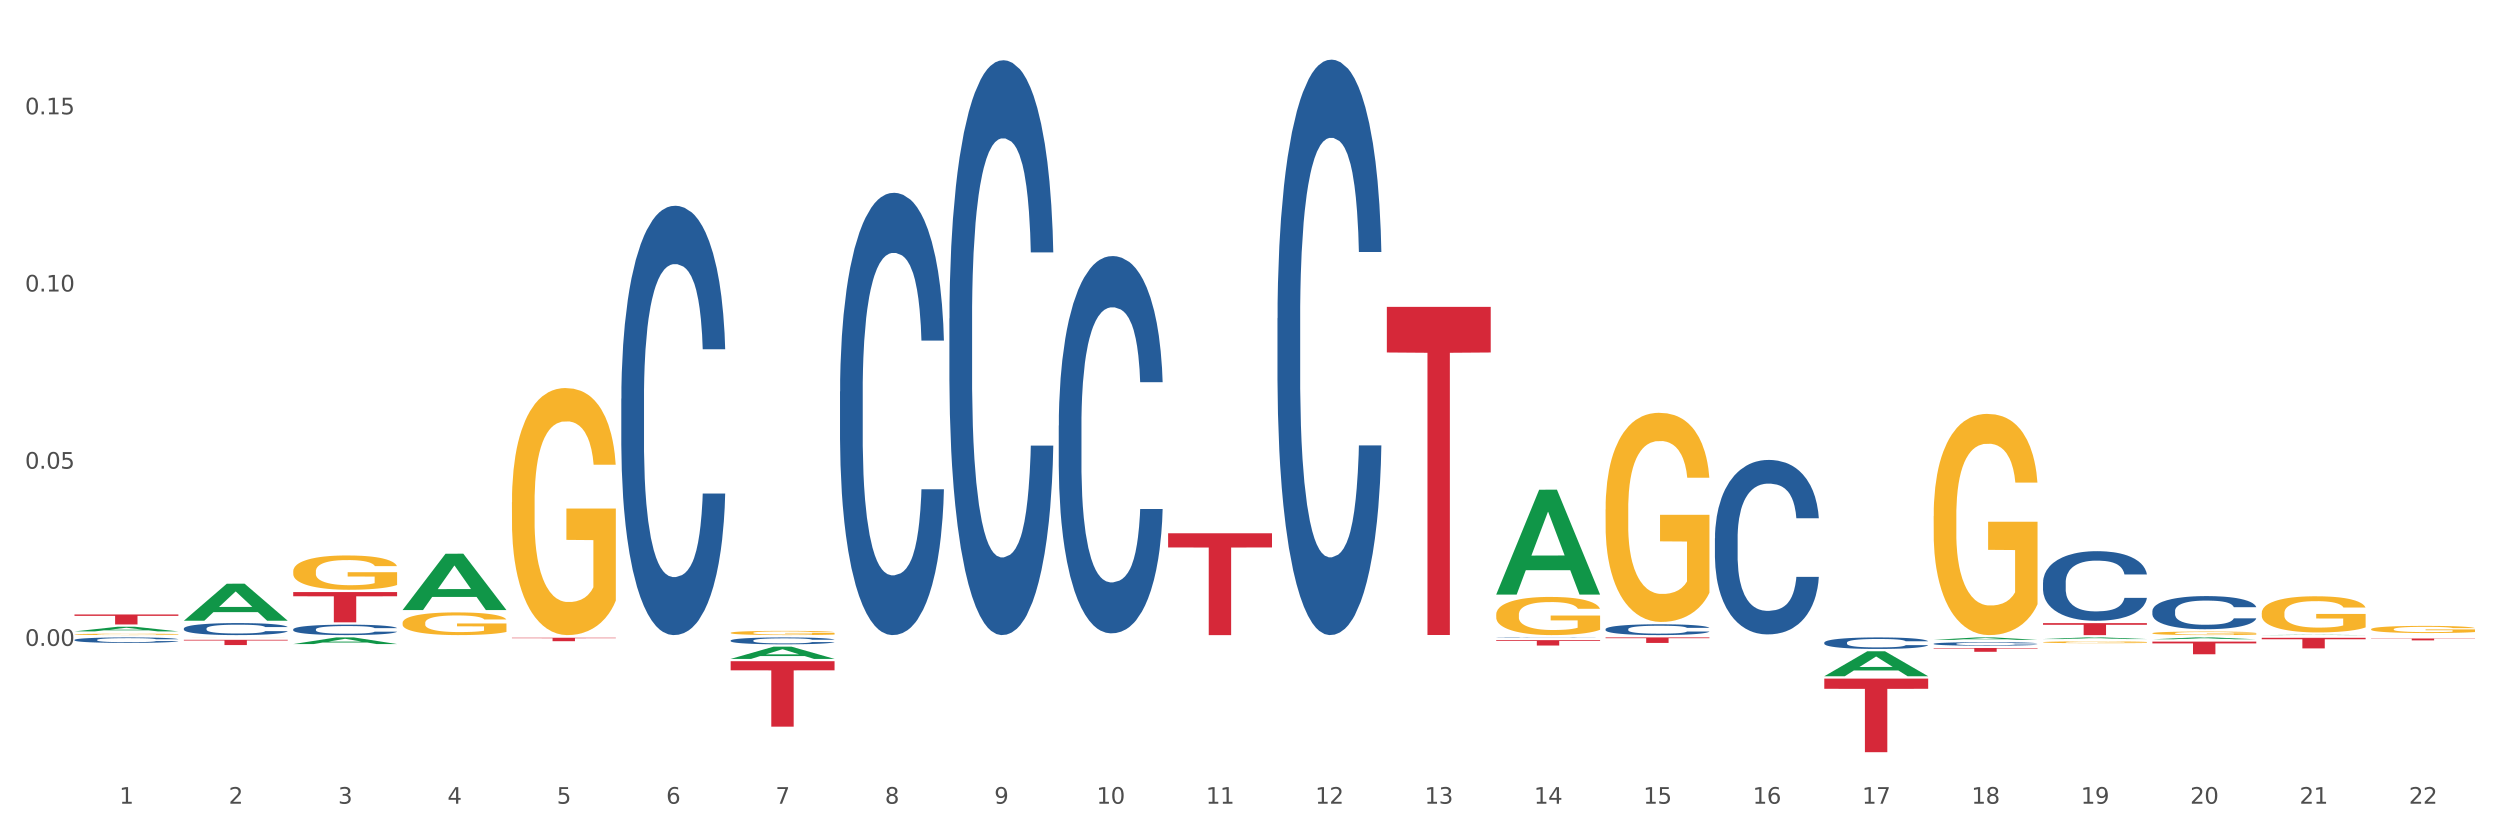 <?xml version="1.0" encoding="utf-8" standalone="no"?>
<!DOCTYPE svg PUBLIC "-//W3C//DTD SVG 1.1//EN"
  "http://www.w3.org/Graphics/SVG/1.1/DTD/svg11.dtd">
<svg xmlns:xlink="http://www.w3.org/1999/xlink" width="1080pt" height="360pt" viewBox="0 0 1080 360" xmlns="http://www.w3.org/2000/svg" version="1.1">
 <rect x="0" y="0" width="1080" height="360" fill="#333333" stroke="none"/>
 <defs>
  <style type="text/css">*{stroke-linejoin: round; stroke-linecap: butt}</style>
 </defs>
 <g id="figure_1">
  <g id="patch_1">
   <path d="M 0 360 
L 1080 360 
L 1080 0 
L 0 0 
z
" style="fill: #ffffff; stroke: #ffffff; stroke-linejoin: miter"/>
  </g>
  <g id="axes_1">
   <g id="matplotlib.axis_1">
    <g id="xtick_1">
     <g id="text_1">
      <!-- 1 -->
      <g style="fill: #4d4d4d" transform="translate(51.562 347.204) scale(0.096 -0.096)">
       <defs>
        <path id="DejaVuSans-31" d="M 794 531 
L 1825 531 
L 1825 4091 
L 703 3866 
L 703 4441 
L 1819 4666 
L 2450 4666 
L 2450 531 
L 3481 531 
L 3481 0 
L 794 0 
L 794 531 
z
" transform="scale(0.016)"/>
       </defs>
       <use xlink:href="#DejaVuSans-31"/>
      </g>
     </g>
    </g>
    <g id="xtick_2">
     <g id="text_2">
      <!-- 2 -->
      <g style="fill: #4d4d4d" transform="translate(98.807 347.204) scale(0.096 -0.096)">
       <defs>
        <path id="DejaVuSans-32" d="M 1228 531 
L 3431 531 
L 3431 0 
L 469 0 
L 469 531 
Q 828 903 1448 1529 
Q 2069 2156 2228 2338 
Q 2531 2678 2651 2914 
Q 2772 3150 2772 3378 
Q 2772 3750 2511 3984 
Q 2250 4219 1831 4219 
Q 1534 4219 1204 4116 
Q 875 4013 500 3803 
L 500 4441 
Q 881 4594 1212 4672 
Q 1544 4750 1819 4750 
Q 2544 4750 2975 4387 
Q 3406 4025 3406 3419 
Q 3406 3131 3298 2873 
Q 3191 2616 2906 2266 
Q 2828 2175 2409 1742 
Q 1991 1309 1228 531 
z
" transform="scale(0.016)"/>
       </defs>
       <use xlink:href="#DejaVuSans-32"/>
      </g>
     </g>
    </g>
    <g id="xtick_3">
     <g id="text_3">
      <!-- 3 -->
      <g style="fill: #4d4d4d" transform="translate(146.052 347.204) scale(0.096 -0.096)">
       <defs>
        <path id="DejaVuSans-33" d="M 2597 2516 
Q 3050 2419 3304 2112 
Q 3559 1806 3559 1356 
Q 3559 666 3084 287 
Q 2609 -91 1734 -91 
Q 1441 -91 1130 -33 
Q 819 25 488 141 
L 488 750 
Q 750 597 1062 519 
Q 1375 441 1716 441 
Q 2309 441 2620 675 
Q 2931 909 2931 1356 
Q 2931 1769 2642 2001 
Q 2353 2234 1838 2234 
L 1294 2234 
L 1294 2753 
L 1863 2753 
Q 2328 2753 2575 2939 
Q 2822 3125 2822 3475 
Q 2822 3834 2567 4026 
Q 2313 4219 1838 4219 
Q 1578 4219 1281 4162 
Q 984 4106 628 3988 
L 628 4550 
Q 988 4650 1302 4700 
Q 1616 4750 1894 4750 
Q 2613 4750 3031 4423 
Q 3450 4097 3450 3541 
Q 3450 3153 3228 2886 
Q 3006 2619 2597 2516 
z
" transform="scale(0.016)"/>
       </defs>
       <use xlink:href="#DejaVuSans-33"/>
      </g>
     </g>
    </g>
    <g id="xtick_4">
     <g id="text_4">
      <!-- 4 -->
      <g style="fill: #4d4d4d" transform="translate(193.297 347.204) scale(0.096 -0.096)">
       <defs>
        <path id="DejaVuSans-34" d="M 2419 4116 
L 825 1625 
L 2419 1625 
L 2419 4116 
z
M 2253 4666 
L 3047 4666 
L 3047 1625 
L 3713 1625 
L 3713 1100 
L 3047 1100 
L 3047 0 
L 2419 0 
L 2419 1100 
L 313 1100 
L 313 1709 
L 2253 4666 
z
" transform="scale(0.016)"/>
       </defs>
       <use xlink:href="#DejaVuSans-34"/>
      </g>
     </g>
    </g>
    <g id="xtick_5">
     <g id="text_5">
      <!-- 5 -->
      <g style="fill: #4d4d4d" transform="translate(240.542 347.204) scale(0.096 -0.096)">
       <defs>
        <path id="DejaVuSans-35" d="M 691 4666 
L 3169 4666 
L 3169 4134 
L 1269 4134 
L 1269 2991 
Q 1406 3038 1543 3061 
Q 1681 3084 1819 3084 
Q 2600 3084 3056 2656 
Q 3513 2228 3513 1497 
Q 3513 744 3044 326 
Q 2575 -91 1722 -91 
Q 1428 -91 1123 -41 
Q 819 9 494 109 
L 494 744 
Q 775 591 1075 516 
Q 1375 441 1709 441 
Q 2250 441 2565 725 
Q 2881 1009 2881 1497 
Q 2881 1984 2565 2268 
Q 2250 2553 1709 2553 
Q 1456 2553 1204 2497 
Q 953 2441 691 2322 
L 691 4666 
z
" transform="scale(0.016)"/>
       </defs>
       <use xlink:href="#DejaVuSans-35"/>
      </g>
     </g>
    </g>
    <g id="xtick_6">
     <g id="text_6">
      <!-- 6 -->
      <g style="fill: #4d4d4d" transform="translate(287.787 347.204) scale(0.096 -0.096)">
       <defs>
        <path id="DejaVuSans-36" d="M 2113 2584 
Q 1688 2584 1439 2293 
Q 1191 2003 1191 1497 
Q 1191 994 1439 701 
Q 1688 409 2113 409 
Q 2538 409 2786 701 
Q 3034 994 3034 1497 
Q 3034 2003 2786 2293 
Q 2538 2584 2113 2584 
z
M 3366 4563 
L 3366 3988 
Q 3128 4100 2886 4159 
Q 2644 4219 2406 4219 
Q 1781 4219 1451 3797 
Q 1122 3375 1075 2522 
Q 1259 2794 1537 2939 
Q 1816 3084 2150 3084 
Q 2853 3084 3261 2657 
Q 3669 2231 3669 1497 
Q 3669 778 3244 343 
Q 2819 -91 2113 -91 
Q 1303 -91 875 529 
Q 447 1150 447 2328 
Q 447 3434 972 4092 
Q 1497 4750 2381 4750 
Q 2619 4750 2861 4703 
Q 3103 4656 3366 4563 
z
" transform="scale(0.016)"/>
       </defs>
       <use xlink:href="#DejaVuSans-36"/>
      </g>
     </g>
    </g>
    <g id="xtick_7">
     <g id="text_7">
      <!-- 7 -->
      <g style="fill: #4d4d4d" transform="translate(335.032 347.204) scale(0.096 -0.096)">
       <defs>
        <path id="DejaVuSans-37" d="M 525 4666 
L 3525 4666 
L 3525 4397 
L 1831 0 
L 1172 0 
L 2766 4134 
L 525 4134 
L 525 4666 
z
" transform="scale(0.016)"/>
       </defs>
       <use xlink:href="#DejaVuSans-37"/>
      </g>
     </g>
    </g>
    <g id="xtick_8">
     <g id="text_8">
      <!-- 8 -->
      <g style="fill: #4d4d4d" transform="translate(382.276 347.204) scale(0.096 -0.096)">
       <defs>
        <path id="DejaVuSans-38" d="M 2034 2216 
Q 1584 2216 1326 1975 
Q 1069 1734 1069 1313 
Q 1069 891 1326 650 
Q 1584 409 2034 409 
Q 2484 409 2743 651 
Q 3003 894 3003 1313 
Q 3003 1734 2745 1975 
Q 2488 2216 2034 2216 
z
M 1403 2484 
Q 997 2584 770 2862 
Q 544 3141 544 3541 
Q 544 4100 942 4425 
Q 1341 4750 2034 4750 
Q 2731 4750 3128 4425 
Q 3525 4100 3525 3541 
Q 3525 3141 3298 2862 
Q 3072 2584 2669 2484 
Q 3125 2378 3379 2068 
Q 3634 1759 3634 1313 
Q 3634 634 3220 271 
Q 2806 -91 2034 -91 
Q 1263 -91 848 271 
Q 434 634 434 1313 
Q 434 1759 690 2068 
Q 947 2378 1403 2484 
z
M 1172 3481 
Q 1172 3119 1398 2916 
Q 1625 2713 2034 2713 
Q 2441 2713 2670 2916 
Q 2900 3119 2900 3481 
Q 2900 3844 2670 4047 
Q 2441 4250 2034 4250 
Q 1625 4250 1398 4047 
Q 1172 3844 1172 3481 
z
" transform="scale(0.016)"/>
       </defs>
       <use xlink:href="#DejaVuSans-38"/>
      </g>
     </g>
    </g>
    <g id="xtick_9">
     <g id="text_9">
      <!-- 9 -->
      <g style="fill: #4d4d4d" transform="translate(429.521 347.204) scale(0.096 -0.096)">
       <defs>
        <path id="DejaVuSans-39" d="M 703 97 
L 703 672 
Q 941 559 1184 500 
Q 1428 441 1663 441 
Q 2288 441 2617 861 
Q 2947 1281 2994 2138 
Q 2813 1869 2534 1725 
Q 2256 1581 1919 1581 
Q 1219 1581 811 2004 
Q 403 2428 403 3163 
Q 403 3881 828 4315 
Q 1253 4750 1959 4750 
Q 2769 4750 3195 4129 
Q 3622 3509 3622 2328 
Q 3622 1225 3098 567 
Q 2575 -91 1691 -91 
Q 1453 -91 1209 -44 
Q 966 3 703 97 
z
M 1959 2075 
Q 2384 2075 2632 2365 
Q 2881 2656 2881 3163 
Q 2881 3666 2632 3958 
Q 2384 4250 1959 4250 
Q 1534 4250 1286 3958 
Q 1038 3666 1038 3163 
Q 1038 2656 1286 2365 
Q 1534 2075 1959 2075 
z
" transform="scale(0.016)"/>
       </defs>
       <use xlink:href="#DejaVuSans-39"/>
      </g>
     </g>
    </g>
    <g id="xtick_10">
     <g id="text_10">
      <!-- 10 -->
      <g style="fill: #4d4d4d" transform="translate(473.712 347.204) scale(0.096 -0.096)">
       <defs>
        <path id="DejaVuSans-30" d="M 2034 4250 
Q 1547 4250 1301 3770 
Q 1056 3291 1056 2328 
Q 1056 1369 1301 889 
Q 1547 409 2034 409 
Q 2525 409 2770 889 
Q 3016 1369 3016 2328 
Q 3016 3291 2770 3770 
Q 2525 4250 2034 4250 
z
M 2034 4750 
Q 2819 4750 3233 4129 
Q 3647 3509 3647 2328 
Q 3647 1150 3233 529 
Q 2819 -91 2034 -91 
Q 1250 -91 836 529 
Q 422 1150 422 2328 
Q 422 3509 836 4129 
Q 1250 4750 2034 4750 
z
" transform="scale(0.016)"/>
       </defs>
       <use xlink:href="#DejaVuSans-31"/>
       <use xlink:href="#DejaVuSans-30" transform="translate(63.623 0)"/>
      </g>
     </g>
    </g>
    <g id="xtick_11">
     <g id="text_11">
      <!-- 11 -->
      <g style="fill: #4d4d4d" transform="translate(520.957 347.204) scale(0.096 -0.096)">
       <use xlink:href="#DejaVuSans-31"/>
       <use xlink:href="#DejaVuSans-31" transform="translate(63.623 0)"/>
      </g>
     </g>
    </g>
    <g id="xtick_12">
     <g id="text_12">
      <!-- 12 -->
      <g style="fill: #4d4d4d" transform="translate(568.202 347.204) scale(0.096 -0.096)">
       <use xlink:href="#DejaVuSans-31"/>
       <use xlink:href="#DejaVuSans-32" transform="translate(63.623 0)"/>
      </g>
     </g>
    </g>
    <g id="xtick_13">
     <g id="text_13">
      <!-- 13 -->
      <g style="fill: #4d4d4d" transform="translate(615.447 347.204) scale(0.096 -0.096)">
       <use xlink:href="#DejaVuSans-31"/>
       <use xlink:href="#DejaVuSans-33" transform="translate(63.623 0)"/>
      </g>
     </g>
    </g>
    <g id="xtick_14">
     <g id="text_14">
      <!-- 14 -->
      <g style="fill: #4d4d4d" transform="translate(662.692 347.204) scale(0.096 -0.096)">
       <use xlink:href="#DejaVuSans-31"/>
       <use xlink:href="#DejaVuSans-34" transform="translate(63.623 0)"/>
      </g>
     </g>
    </g>
    <g id="xtick_15">
     <g id="text_15">
      <!-- 15 -->
      <g style="fill: #4d4d4d" transform="translate(709.937 347.204) scale(0.096 -0.096)">
       <use xlink:href="#DejaVuSans-31"/>
       <use xlink:href="#DejaVuSans-35" transform="translate(63.623 0)"/>
      </g>
     </g>
    </g>
    <g id="xtick_16">
     <g id="text_16">
      <!-- 16 -->
      <g style="fill: #4d4d4d" transform="translate(757.181 347.204) scale(0.096 -0.096)">
       <use xlink:href="#DejaVuSans-31"/>
       <use xlink:href="#DejaVuSans-36" transform="translate(63.623 0)"/>
      </g>
     </g>
    </g>
    <g id="xtick_17">
     <g id="text_17">
      <!-- 17 -->
      <g style="fill: #4d4d4d" transform="translate(804.426 347.204) scale(0.096 -0.096)">
       <use xlink:href="#DejaVuSans-31"/>
       <use xlink:href="#DejaVuSans-37" transform="translate(63.623 0)"/>
      </g>
     </g>
    </g>
    <g id="xtick_18">
     <g id="text_18">
      <!-- 18 -->
      <g style="fill: #4d4d4d" transform="translate(851.671 347.204) scale(0.096 -0.096)">
       <use xlink:href="#DejaVuSans-31"/>
       <use xlink:href="#DejaVuSans-38" transform="translate(63.623 0)"/>
      </g>
     </g>
    </g>
    <g id="xtick_19">
     <g id="text_19">
      <!-- 19 -->
      <g style="fill: #4d4d4d" transform="translate(898.916 347.204) scale(0.096 -0.096)">
       <use xlink:href="#DejaVuSans-31"/>
       <use xlink:href="#DejaVuSans-39" transform="translate(63.623 0)"/>
      </g>
     </g>
    </g>
    <g id="xtick_20">
     <g id="text_20">
      <!-- 20 -->
      <g style="fill: #4d4d4d" transform="translate(946.161 347.204) scale(0.096 -0.096)">
       <use xlink:href="#DejaVuSans-32"/>
       <use xlink:href="#DejaVuSans-30" transform="translate(63.623 0)"/>
      </g>
     </g>
    </g>
    <g id="xtick_21">
     <g id="text_21">
      <!-- 21 -->
      <g style="fill: #4d4d4d" transform="translate(993.406 347.204) scale(0.096 -0.096)">
       <use xlink:href="#DejaVuSans-32"/>
       <use xlink:href="#DejaVuSans-31" transform="translate(63.623 0)"/>
      </g>
     </g>
    </g>
    <g id="xtick_22">
     <g id="text_22">
      <!-- 22 -->
      <g style="fill: #4d4d4d" transform="translate(1040.651 347.204) scale(0.096 -0.096)">
       <use xlink:href="#DejaVuSans-32"/>
       <use xlink:href="#DejaVuSans-32" transform="translate(63.623 0)"/>
      </g>
     </g>
    </g>
    <g id="xtick_23"/>
    <g id="xtick_24"/>
    <g id="xtick_25"/>
    <g id="xtick_26"/>
    <g id="xtick_27"/>
    <g id="xtick_28"/>
    <g id="xtick_29"/>
    <g id="xtick_30"/>
    <g id="xtick_31"/>
    <g id="xtick_32"/>
    <g id="xtick_33"/>
    <g id="xtick_34"/>
    <g id="xtick_35"/>
    <g id="xtick_36"/>
    <g id="xtick_37"/>
    <g id="xtick_38"/>
    <g id="xtick_39"/>
    <g id="xtick_40"/>
    <g id="xtick_41"/>
    <g id="xtick_42"/>
    <g id="xtick_43"/>
   </g>
   <g id="matplotlib.axis_2">
    <g id="ytick_1">
     <g id="text_23">
      <!-- 0.00 -->
      <g style="fill: #4d4d4d" transform="translate(10.8 279.011) scale(0.096 -0.096)">
       <defs>
        <path id="DejaVuSans-2e" d="M 684 794 
L 1344 794 
L 1344 0 
L 684 0 
L 684 794 
z
" transform="scale(0.016)"/>
       </defs>
       <use xlink:href="#DejaVuSans-30"/>
       <use xlink:href="#DejaVuSans-2e" transform="translate(63.623 0)"/>
       <use xlink:href="#DejaVuSans-30" transform="translate(95.41 0)"/>
       <use xlink:href="#DejaVuSans-30" transform="translate(159.033 0)"/>
      </g>
     </g>
    </g>
    <g id="ytick_2">
     <g id="text_24">
      <!-- 0.05 -->
      <g style="fill: #4d4d4d" transform="translate(10.8 202.473) scale(0.096 -0.096)">
       <use xlink:href="#DejaVuSans-30"/>
       <use xlink:href="#DejaVuSans-2e" transform="translate(63.623 0)"/>
       <use xlink:href="#DejaVuSans-30" transform="translate(95.41 0)"/>
       <use xlink:href="#DejaVuSans-35" transform="translate(159.033 0)"/>
      </g>
     </g>
    </g>
    <g id="ytick_3">
     <g id="text_25">
      <!-- 0.10 -->
      <g style="fill: #4d4d4d" transform="translate(10.8 125.935) scale(0.096 -0.096)">
       <use xlink:href="#DejaVuSans-30"/>
       <use xlink:href="#DejaVuSans-2e" transform="translate(63.623 0)"/>
       <use xlink:href="#DejaVuSans-31" transform="translate(95.41 0)"/>
       <use xlink:href="#DejaVuSans-30" transform="translate(159.033 0)"/>
      </g>
     </g>
    </g>
    <g id="ytick_4">
     <g id="text_26">
      <!-- 0.15 -->
      <g style="fill: #4d4d4d" transform="translate(10.8 49.397) scale(0.096 -0.096)">
       <use xlink:href="#DejaVuSans-30"/>
       <use xlink:href="#DejaVuSans-2e" transform="translate(63.623 0)"/>
       <use xlink:href="#DejaVuSans-31" transform="translate(95.41 0)"/>
       <use xlink:href="#DejaVuSans-35" transform="translate(159.033 0)"/>
      </g>
     </g>
    </g>
    <g id="ytick_5"/>
    <g id="ytick_6"/>
    <g id="ytick_7"/>
    <g id="ytick_8"/>
   </g>
   <g id="PolyCollection_1">
    <path d="M 32.175 272.757 
L 32.221 272.755 
L 50.73 270.763 
L 58.411 270.761 
L 77.058 272.761 
L 68.174 272.761 
L 64.148 272.295 
L 45.038 272.295 
L 44.899 272.303 
L 41.013 272.761 
L 32.175 272.761 
L 32.175 272.757 
L 47.444 272.017 
L 61.742 272.015 
L 54.663 271.187 
L 54.57 271.184 
L 54.478 271.189 
L 47.398 272.015 
L 47.444 272.017 
L 32.175 272.757 
z
" clip-path="url(#pa4c42339de)" style="fill: #109648"/>
    <path d="M 929.828 273.54 
L 929.881 273.539 
L 929.881 273.489 
L 929.987 273.445 
L 930.516 273.34 
L 931.311 273.253 
L 931.894 273.207 
L 932.477 273.169 
L 933.166 273.131 
L 934.014 273.092 
L 935.551 273.035 
L 936.504 273.005 
L 937.67 272.974 
L 939.79 272.93 
L 941.326 272.904 
L 942.916 272.883 
L 945.513 272.858 
L 947.208 272.847 
L 949.01 272.838 
L 951.183 272.833 
L 952.825 272.831 
L 956.429 272.836 
L 959.502 272.848 
L 960.986 272.858 
L 962.893 272.875 
L 963.9 272.886 
L 965.543 272.908 
L 967.239 272.938 
L 968.404 272.963 
L 970.153 273.011 
L 971.478 273.058 
L 972.697 273.117 
L 973.333 273.158 
L 973.809 273.196 
L 974.233 273.239 
L 974.657 273.308 
L 965.119 273.308 
L 964.748 273.259 
L 964.165 273.213 
L 963.317 273.168 
L 962.576 273.14 
L 961.304 273.105 
L 960.138 273.082 
L 958.919 273.065 
L 957.435 273.051 
L 956.27 273.044 
L 954.627 273.039 
L 951.395 273.04 
L 949.222 273.051 
L 947.738 273.065 
L 946.784 273.078 
L 945.937 273.092 
L 944.983 273.112 
L 943.87 273.141 
L 943.075 273.168 
L 942.28 273.201 
L 941.644 273.235 
L 941.062 273.274 
L 940.585 273.316 
L 940.214 273.36 
L 939.896 273.413 
L 939.631 273.501 
L 939.631 273.693 
L 939.737 273.737 
L 940.002 273.794 
L 940.32 273.837 
L 940.85 273.889 
L 941.326 273.924 
L 942.227 273.975 
L 943.234 274.017 
L 944.029 274.043 
L 944.824 274.066 
L 946.202 274.097 
L 947.738 274.122 
L 949.063 274.137 
L 950.865 274.151 
L 952.083 274.157 
L 953.143 274.16 
L 955.74 274.16 
L 957.594 274.156 
L 959.661 274.146 
L 961.251 274.133 
L 962.576 274.118 
L 964.059 274.092 
L 965.013 274.069 
L 965.013 273.776 
L 953.355 273.774 
L 953.355 273.58 
L 974.71 273.58 
L 974.71 274.151 
L 973.809 274.181 
L 972.803 274.207 
L 971.743 274.231 
L 970.153 274.261 
L 968.245 274.289 
L 966.55 274.308 
L 964.748 274.325 
L 962.629 274.34 
L 959.873 274.354 
L 958.177 274.36 
L 956.058 274.364 
L 953.567 274.366 
L 951.395 274.363 
L 949.275 274.356 
L 947.049 274.343 
L 944.877 274.325 
L 943.234 274.307 
L 941.591 274.284 
L 939.843 274.255 
L 938.465 274.227 
L 937.405 274.202 
L 936.239 274.17 
L 934.968 274.127 
L 934.014 274.09 
L 933.166 274.05 
L 932.265 274 
L 931.629 273.957 
L 930.993 273.902 
L 930.622 273.861 
L 930.199 273.798 
L 929.881 273.71 
L 929.828 273.54 
z
" clip-path="url(#pa4c42339de)" style="fill: #f7b32b"/>
    <path d="M 977.072 264.809 
L 977.125 264.794 
L 977.125 264.281 
L 977.231 263.839 
L 977.761 262.769 
L 978.556 261.884 
L 979.139 261.414 
L 979.722 261.028 
L 980.411 260.643 
L 981.259 260.244 
L 982.795 259.659 
L 983.749 259.359 
L 984.915 259.046 
L 987.035 258.589 
L 988.571 258.332 
L 990.161 258.118 
L 992.758 257.862 
L 994.453 257.747 
L 996.255 257.662 
L 998.428 257.605 
L 1000.07 257.591 
L 1003.674 257.633 
L 1006.747 257.762 
L 1008.231 257.862 
L 1010.138 258.033 
L 1011.145 258.147 
L 1012.788 258.375 
L 1014.484 258.675 
L 1015.649 258.931 
L 1017.398 259.416 
L 1018.723 259.901 
L 1019.942 260.501 
L 1020.577 260.914 
L 1021.054 261.299 
L 1021.478 261.742 
L 1021.902 262.441 
L 1012.364 262.441 
L 1011.993 261.941 
L 1011.41 261.471 
L 1010.562 261.014 
L 1009.82 260.729 
L 1008.549 260.372 
L 1007.383 260.144 
L 1006.164 259.973 
L 1004.68 259.83 
L 1003.515 259.759 
L 1001.872 259.702 
L 998.639 259.716 
L 996.467 259.83 
L 994.983 259.973 
L 994.029 260.101 
L 993.181 260.244 
L 992.228 260.444 
L 991.115 260.743 
L 990.32 261.014 
L 989.525 261.356 
L 988.889 261.699 
L 988.306 262.098 
L 987.829 262.526 
L 987.459 262.968 
L 987.141 263.51 
L 986.876 264.409 
L 986.876 266.363 
L 986.982 266.806 
L 987.247 267.391 
L 987.565 267.833 
L 988.094 268.361 
L 988.571 268.717 
L 989.472 269.231 
L 990.479 269.659 
L 991.274 269.93 
L 992.069 270.158 
L 993.446 270.472 
L 994.983 270.729 
L 996.308 270.885 
L 998.11 271.028 
L 999.328 271.085 
L 1000.388 271.114 
L 1002.985 271.114 
L 1004.839 271.071 
L 1006.906 270.971 
L 1008.496 270.843 
L 1009.82 270.686 
L 1011.304 270.429 
L 1012.258 270.186 
L 1012.258 267.205 
L 1000.6 267.191 
L 1000.6 265.208 
L 1021.955 265.208 
L 1021.955 271.028 
L 1021.054 271.328 
L 1020.047 271.599 
L 1018.988 271.841 
L 1017.398 272.141 
L 1015.49 272.426 
L 1013.795 272.626 
L 1011.993 272.797 
L 1009.873 272.954 
L 1007.118 273.097 
L 1005.422 273.154 
L 1003.303 273.196 
L 1000.812 273.211 
L 998.639 273.182 
L 996.52 273.111 
L 994.294 272.982 
L 992.122 272.797 
L 990.479 272.612 
L 988.836 272.383 
L 987.088 272.084 
L 985.71 271.798 
L 984.65 271.542 
L 983.484 271.214 
L 982.213 270.786 
L 981.259 270.4 
L 980.411 270.001 
L 979.51 269.488 
L 978.874 269.045 
L 978.238 268.489 
L 977.867 268.075 
L 977.443 267.433 
L 977.125 266.535 
L 977.072 264.809 
z
" clip-path="url(#pa4c42339de)" style="fill: #f7b32b"/>
    <path d="M 1024.317 271.812 
L 1024.37 271.809 
L 1024.37 271.707 
L 1024.476 271.619 
L 1025.006 271.407 
L 1025.801 271.232 
L 1026.384 271.138 
L 1026.967 271.062 
L 1027.656 270.986 
L 1028.504 270.906 
L 1030.04 270.79 
L 1030.994 270.731 
L 1032.16 270.669 
L 1034.28 270.578 
L 1035.816 270.527 
L 1037.406 270.485 
L 1040.002 270.434 
L 1041.698 270.411 
L 1043.5 270.395 
L 1045.672 270.383 
L 1047.315 270.38 
L 1050.918 270.389 
L 1053.992 270.414 
L 1055.476 270.434 
L 1057.383 270.468 
L 1058.39 270.491 
L 1060.033 270.536 
L 1061.728 270.595 
L 1062.894 270.646 
L 1064.643 270.742 
L 1065.968 270.839 
L 1067.186 270.957 
L 1067.822 271.039 
L 1068.299 271.116 
L 1068.723 271.203 
L 1069.147 271.342 
L 1059.609 271.342 
L 1059.238 271.243 
L 1058.655 271.15 
L 1057.807 271.059 
L 1057.065 271.003 
L 1055.793 270.932 
L 1054.628 270.887 
L 1053.409 270.853 
L 1051.925 270.824 
L 1050.759 270.81 
L 1049.117 270.799 
L 1045.884 270.802 
L 1043.712 270.824 
L 1042.228 270.853 
L 1041.274 270.878 
L 1040.426 270.906 
L 1039.473 270.946 
L 1038.36 271.005 
L 1037.565 271.059 
L 1036.77 271.127 
L 1036.134 271.195 
L 1035.551 271.274 
L 1035.074 271.359 
L 1034.703 271.447 
L 1034.385 271.554 
L 1034.121 271.732 
L 1034.121 272.12 
L 1034.227 272.208 
L 1034.491 272.323 
L 1034.809 272.411 
L 1035.339 272.516 
L 1035.816 272.587 
L 1036.717 272.688 
L 1037.724 272.773 
L 1038.519 272.827 
L 1039.314 272.872 
L 1040.691 272.934 
L 1042.228 272.985 
L 1043.553 273.016 
L 1045.354 273.045 
L 1046.573 273.056 
L 1047.633 273.062 
L 1050.23 273.062 
L 1052.084 273.053 
L 1054.151 273.033 
L 1055.741 273.008 
L 1057.065 272.977 
L 1058.549 272.926 
L 1059.503 272.878 
L 1059.503 272.287 
L 1047.845 272.284 
L 1047.845 271.891 
L 1069.2 271.891 
L 1069.2 273.045 
L 1068.299 273.104 
L 1067.292 273.158 
L 1066.233 273.206 
L 1064.643 273.265 
L 1062.735 273.322 
L 1061.04 273.362 
L 1059.238 273.395 
L 1057.118 273.427 
L 1054.363 273.455 
L 1052.667 273.466 
L 1050.547 273.475 
L 1048.057 273.477 
L 1045.884 273.472 
L 1043.765 273.458 
L 1041.539 273.432 
L 1039.367 273.395 
L 1037.724 273.359 
L 1036.081 273.313 
L 1034.333 273.254 
L 1032.955 273.197 
L 1031.895 273.147 
L 1030.729 273.082 
L 1029.457 272.997 
L 1028.504 272.92 
L 1027.656 272.841 
L 1026.755 272.739 
L 1026.119 272.652 
L 1025.483 272.541 
L 1025.112 272.459 
L 1024.688 272.332 
L 1024.37 272.154 
L 1024.317 271.812 
z
" clip-path="url(#pa4c42339de)" style="fill: #f7b32b"/>
    <path d="M 551.869 137.462 
L 551.922 137.235 
L 551.922 130.878 
L 552.081 122.25 
L 552.664 106.358 
L 553.407 94.325 
L 554.68 80.249 
L 555.37 74.346 
L 556.272 67.761 
L 558.129 57.091 
L 560.251 48.009 
L 561.736 43.014 
L 562.851 39.836 
L 565.344 34.16 
L 566.776 31.662 
L 568.262 29.619 
L 569.535 28.257 
L 571.657 26.668 
L 573.355 25.987 
L 575.318 25.759 
L 576.963 25.987 
L 579.138 26.895 
L 582.321 29.619 
L 583.541 31.208 
L 585.186 33.933 
L 586.883 37.565 
L 588.263 41.198 
L 589.854 46.42 
L 591.499 53.231 
L 593.091 61.858 
L 594.205 69.805 
L 595.107 78.205 
L 595.902 88.422 
L 596.486 99.547 
L 596.751 108.855 
L 587.043 108.855 
L 586.777 100.455 
L 586.247 91.373 
L 585.716 85.243 
L 585.133 80.249 
L 584.231 74.573 
L 583.435 70.94 
L 582.109 66.626 
L 580.888 63.902 
L 579.88 62.313 
L 578.66 60.95 
L 576.061 59.588 
L 574.204 59.588 
L 573.037 60.042 
L 571.604 61.177 
L 570.384 62.767 
L 568.952 65.491 
L 567.838 68.443 
L 566.723 72.302 
L 566.087 75.027 
L 565.132 80.021 
L 564.495 84.108 
L 563.646 91.146 
L 563.169 96.141 
L 562.32 109.082 
L 561.949 118.618 
L 561.789 125.202 
L 561.683 132.467 
L 561.683 167.885 
L 562.002 183.778 
L 562.267 190.589 
L 562.691 198.308 
L 563.487 208.298 
L 564.654 218.06 
L 565.875 225.099 
L 566.883 229.412 
L 567.838 232.591 
L 568.792 235.088 
L 569.96 237.359 
L 570.915 238.721 
L 572.347 240.083 
L 574.045 240.764 
L 575.371 240.764 
L 578.077 239.629 
L 579.297 238.494 
L 580.464 236.904 
L 581.737 234.407 
L 582.745 231.683 
L 583.329 229.639 
L 584.284 225.326 
L 585.027 220.785 
L 585.663 215.563 
L 586.088 211.022 
L 586.565 204.211 
L 586.936 196.492 
L 587.043 192.405 
L 596.751 192.405 
L 596.539 200.578 
L 596.168 208.525 
L 595.425 219.196 
L 594.841 225.326 
L 593.939 232.818 
L 592.985 239.175 
L 591.658 246.213 
L 590.438 251.435 
L 589.165 255.976 
L 587.785 260.062 
L 585.292 265.738 
L 584.39 267.328 
L 582.48 270.052 
L 580.995 271.641 
L 578.819 273.23 
L 576.591 274.139 
L 574.257 274.366 
L 572.188 273.912 
L 569.907 272.549 
L 568.474 271.187 
L 566.883 269.144 
L 565.026 265.965 
L 563.275 262.106 
L 561.63 257.565 
L 560.092 252.343 
L 558.659 246.44 
L 556.803 236.677 
L 555.423 227.142 
L 554.415 218.287 
L 553.725 210.795 
L 553.036 201.26 
L 552.664 194.675 
L 552.081 178.783 
L 551.869 164.025 
L 551.869 137.462 
z
" clip-path="url(#pa4c42339de)" style="fill: #255c99"/>
    <path d="M 646.358 275.449 
L 646.411 275.449 
L 646.411 275.444 
L 646.571 275.437 
L 647.154 275.425 
L 647.897 275.416 
L 649.17 275.405 
L 649.86 275.401 
L 650.762 275.396 
L 652.619 275.388 
L 654.741 275.381 
L 656.226 275.377 
L 657.34 275.375 
L 659.834 275.37 
L 661.266 275.369 
L 662.752 275.367 
L 664.025 275.366 
L 666.147 275.365 
L 667.845 275.364 
L 669.808 275.364 
L 671.452 275.364 
L 673.627 275.365 
L 676.811 275.367 
L 678.031 275.368 
L 679.676 275.37 
L 681.373 275.373 
L 682.753 275.376 
L 684.344 275.38 
L 685.989 275.385 
L 687.58 275.392 
L 688.694 275.398 
L 689.596 275.404 
L 690.392 275.412 
L 690.976 275.42 
L 691.241 275.427 
L 681.532 275.427 
L 681.267 275.421 
L 680.737 275.414 
L 680.206 275.409 
L 679.622 275.405 
L 678.721 275.401 
L 677.925 275.398 
L 676.598 275.395 
L 675.378 275.393 
L 674.37 275.392 
L 673.15 275.391 
L 670.55 275.39 
L 668.694 275.39 
L 667.526 275.39 
L 666.094 275.391 
L 664.874 275.392 
L 663.441 275.394 
L 662.327 275.397 
L 661.213 275.399 
L 660.577 275.402 
L 659.622 275.405 
L 658.985 275.408 
L 658.136 275.414 
L 657.659 275.418 
L 656.81 275.427 
L 656.438 275.435 
L 656.279 275.44 
L 656.173 275.445 
L 656.173 275.472 
L 656.491 275.484 
L 656.757 275.489 
L 657.181 275.495 
L 657.977 275.503 
L 659.144 275.51 
L 660.364 275.516 
L 661.372 275.519 
L 662.327 275.521 
L 663.282 275.523 
L 664.449 275.525 
L 665.404 275.526 
L 666.837 275.527 
L 668.534 275.527 
L 669.861 275.527 
L 672.566 275.527 
L 673.787 275.526 
L 674.954 275.525 
L 676.227 275.523 
L 677.235 275.521 
L 677.819 275.519 
L 678.774 275.516 
L 679.516 275.512 
L 680.153 275.508 
L 680.577 275.505 
L 681.055 275.5 
L 681.426 275.494 
L 681.532 275.491 
L 691.241 275.491 
L 691.029 275.497 
L 690.657 275.503 
L 689.915 275.511 
L 689.331 275.516 
L 688.429 275.521 
L 687.474 275.526 
L 686.148 275.532 
L 684.928 275.536 
L 683.654 275.539 
L 682.275 275.542 
L 679.782 275.546 
L 678.88 275.548 
L 676.97 275.55 
L 675.484 275.551 
L 673.309 275.552 
L 671.081 275.553 
L 668.747 275.553 
L 666.678 275.553 
L 664.396 275.552 
L 662.964 275.551 
L 661.372 275.549 
L 659.515 275.547 
L 657.765 275.544 
L 656.12 275.54 
L 654.582 275.536 
L 653.149 275.532 
L 651.292 275.524 
L 649.913 275.517 
L 648.905 275.51 
L 648.215 275.505 
L 647.526 275.497 
L 647.154 275.492 
L 646.571 275.48 
L 646.358 275.469 
L 646.358 275.449 
z
" clip-path="url(#pa4c42339de)" style="fill: #255c99"/>
    <path d="M 693.603 271.787 
L 693.656 271.782 
L 693.656 271.662 
L 693.815 271.5 
L 694.399 271.201 
L 695.142 270.974 
L 696.415 270.709 
L 697.105 270.597 
L 698.007 270.473 
L 699.863 270.272 
L 701.986 270.101 
L 703.471 270.007 
L 704.585 269.947 
L 707.079 269.84 
L 708.511 269.793 
L 709.997 269.755 
L 711.27 269.729 
L 713.392 269.699 
L 715.09 269.686 
L 717.053 269.682 
L 718.697 269.686 
L 720.872 269.704 
L 724.056 269.755 
L 725.276 269.785 
L 726.92 269.836 
L 728.618 269.905 
L 729.997 269.973 
L 731.589 270.071 
L 733.234 270.2 
L 734.825 270.362 
L 735.939 270.512 
L 736.841 270.67 
L 737.637 270.863 
L 738.221 271.072 
L 738.486 271.248 
L 728.777 271.248 
L 728.512 271.089 
L 727.981 270.918 
L 727.451 270.803 
L 726.867 270.709 
L 725.965 270.602 
L 725.17 270.533 
L 723.843 270.452 
L 722.623 270.401 
L 721.615 270.371 
L 720.395 270.345 
L 717.795 270.319 
L 715.938 270.319 
L 714.771 270.328 
L 713.339 270.349 
L 712.119 270.379 
L 710.686 270.431 
L 709.572 270.486 
L 708.458 270.559 
L 707.821 270.61 
L 706.866 270.704 
L 706.23 270.781 
L 705.381 270.914 
L 704.903 271.008 
L 704.055 271.252 
L 703.683 271.432 
L 703.524 271.556 
L 703.418 271.692 
L 703.418 272.36 
L 703.736 272.659 
L 704.002 272.787 
L 704.426 272.933 
L 705.222 273.121 
L 706.389 273.305 
L 707.609 273.438 
L 708.617 273.519 
L 709.572 273.579 
L 710.527 273.626 
L 711.694 273.668 
L 712.649 273.694 
L 714.082 273.72 
L 715.779 273.733 
L 717.106 273.733 
L 719.811 273.711 
L 721.032 273.69 
L 722.199 273.66 
L 723.472 273.613 
L 724.48 273.562 
L 725.064 273.523 
L 726.018 273.442 
L 726.761 273.356 
L 727.398 273.258 
L 727.822 273.172 
L 728.3 273.044 
L 728.671 272.899 
L 728.777 272.822 
L 738.486 272.822 
L 738.274 272.976 
L 737.902 273.125 
L 737.16 273.326 
L 736.576 273.442 
L 735.674 273.583 
L 734.719 273.703 
L 733.393 273.835 
L 732.173 273.934 
L 730.899 274.019 
L 729.52 274.096 
L 727.026 274.203 
L 726.125 274.233 
L 724.215 274.284 
L 722.729 274.314 
L 720.554 274.344 
L 718.326 274.361 
L 715.992 274.366 
L 713.922 274.357 
L 711.641 274.331 
L 710.209 274.306 
L 708.617 274.267 
L 706.76 274.207 
L 705.01 274.135 
L 703.365 274.049 
L 701.826 273.951 
L 700.394 273.84 
L 698.537 273.656 
L 697.158 273.476 
L 696.15 273.309 
L 695.46 273.168 
L 694.77 272.988 
L 694.399 272.864 
L 693.815 272.565 
L 693.603 272.287 
L 693.603 271.787 
z
" clip-path="url(#pa4c42339de)" style="fill: #255c99"/>
    <path d="M 740.848 232.558 
L 740.901 232.489 
L 740.901 230.562 
L 741.06 227.945 
L 741.644 223.126 
L 742.387 219.477 
L 743.66 215.208 
L 744.35 213.418 
L 745.251 211.421 
L 747.108 208.185 
L 749.23 205.431 
L 750.716 203.917 
L 751.83 202.953 
L 754.324 201.232 
L 755.756 200.474 
L 757.241 199.855 
L 758.515 199.442 
L 760.637 198.96 
L 762.334 198.753 
L 764.297 198.684 
L 765.942 198.753 
L 768.117 199.028 
L 771.3 199.855 
L 772.521 200.337 
L 774.165 201.163 
L 775.863 202.264 
L 777.242 203.366 
L 778.834 204.95 
L 780.479 207.015 
L 782.07 209.631 
L 783.184 212.041 
L 784.086 214.588 
L 784.882 217.687 
L 785.465 221.06 
L 785.731 223.883 
L 776.022 223.883 
L 775.757 221.336 
L 775.226 218.582 
L 774.696 216.723 
L 774.112 215.208 
L 773.21 213.487 
L 772.415 212.385 
L 771.088 211.077 
L 769.868 210.251 
L 768.86 209.769 
L 767.64 209.356 
L 765.04 208.943 
L 763.183 208.943 
L 762.016 209.08 
L 760.584 209.425 
L 759.364 209.907 
L 757.931 210.733 
L 756.817 211.628 
L 755.703 212.798 
L 755.066 213.625 
L 754.111 215.139 
L 753.475 216.379 
L 752.626 218.513 
L 752.148 220.028 
L 751.3 223.952 
L 750.928 226.844 
L 750.769 228.84 
L 750.663 231.043 
L 750.663 241.784 
L 750.981 246.603 
L 751.246 248.669 
L 751.671 251.01 
L 752.467 254.039 
L 753.634 257 
L 754.854 259.134 
L 755.862 260.442 
L 756.817 261.406 
L 757.772 262.163 
L 758.939 262.852 
L 759.894 263.265 
L 761.326 263.678 
L 763.024 263.885 
L 764.35 263.885 
L 767.056 263.54 
L 768.276 263.196 
L 769.444 262.714 
L 770.717 261.957 
L 771.725 261.131 
L 772.308 260.511 
L 773.263 259.203 
L 774.006 257.826 
L 774.643 256.242 
L 775.067 254.865 
L 775.545 252.8 
L 775.916 250.459 
L 776.022 249.22 
L 785.731 249.22 
L 785.519 251.698 
L 785.147 254.108 
L 784.404 257.344 
L 783.821 259.203 
L 782.919 261.475 
L 781.964 263.403 
L 780.638 265.537 
L 779.417 267.121 
L 778.144 268.498 
L 776.765 269.737 
L 774.271 271.458 
L 773.369 271.94 
L 771.46 272.766 
L 769.974 273.248 
L 767.799 273.73 
L 765.571 274.006 
L 763.236 274.074 
L 761.167 273.937 
L 758.886 273.524 
L 757.454 273.11 
L 755.862 272.491 
L 754.005 271.527 
L 752.254 270.356 
L 750.61 268.979 
L 749.071 267.396 
L 747.639 265.606 
L 745.782 262.645 
L 744.403 259.754 
L 743.395 257.069 
L 742.705 254.797 
L 742.015 251.905 
L 741.644 249.908 
L 741.06 245.089 
L 740.848 240.614 
L 740.848 232.558 
z
" clip-path="url(#pa4c42339de)" style="fill: #255c99"/>
    <path d="M 788.093 277.605 
L 788.146 277.601 
L 788.146 277.473 
L 788.305 277.3 
L 788.889 276.981 
L 789.632 276.74 
L 790.905 276.457 
L 791.594 276.339 
L 792.496 276.207 
L 794.353 275.993 
L 796.475 275.811 
L 797.961 275.71 
L 799.075 275.647 
L 801.568 275.533 
L 803.001 275.483 
L 804.486 275.442 
L 805.76 275.414 
L 807.882 275.382 
L 809.579 275.369 
L 811.542 275.364 
L 813.187 275.369 
L 815.362 275.387 
L 818.545 275.442 
L 819.765 275.473 
L 821.41 275.528 
L 823.108 275.601 
L 824.487 275.674 
L 826.079 275.779 
L 827.723 275.915 
L 829.315 276.088 
L 830.429 276.248 
L 831.331 276.416 
L 832.127 276.621 
L 832.71 276.845 
L 832.976 277.031 
L 823.267 277.031 
L 823.002 276.863 
L 822.471 276.681 
L 821.941 276.558 
L 821.357 276.457 
L 820.455 276.343 
L 819.659 276.271 
L 818.333 276.184 
L 817.113 276.129 
L 816.105 276.097 
L 814.885 276.07 
L 812.285 276.043 
L 810.428 276.043 
L 809.261 276.052 
L 807.829 276.075 
L 806.608 276.107 
L 805.176 276.161 
L 804.062 276.22 
L 802.948 276.298 
L 802.311 276.353 
L 801.356 276.453 
L 800.72 276.535 
L 799.871 276.676 
L 799.393 276.776 
L 798.544 277.036 
L 798.173 277.227 
L 798.014 277.359 
L 797.908 277.505 
L 797.908 278.216 
L 798.226 278.535 
L 798.491 278.671 
L 798.916 278.826 
L 799.712 279.027 
L 800.879 279.222 
L 802.099 279.364 
L 803.107 279.45 
L 804.062 279.514 
L 805.017 279.564 
L 806.184 279.61 
L 807.139 279.637 
L 808.571 279.664 
L 810.269 279.678 
L 811.595 279.678 
L 814.301 279.655 
L 815.521 279.632 
L 816.688 279.601 
L 817.962 279.55 
L 818.97 279.496 
L 819.553 279.455 
L 820.508 279.368 
L 821.251 279.277 
L 821.888 279.172 
L 822.312 279.081 
L 822.789 278.945 
L 823.161 278.79 
L 823.267 278.708 
L 832.976 278.708 
L 832.763 278.872 
L 832.392 279.031 
L 831.649 279.245 
L 831.066 279.368 
L 830.164 279.519 
L 829.209 279.646 
L 827.883 279.787 
L 826.662 279.892 
L 825.389 279.983 
L 824.01 280.065 
L 821.516 280.179 
L 820.614 280.211 
L 818.704 280.266 
L 817.219 280.297 
L 815.044 280.329 
L 812.816 280.348 
L 810.481 280.352 
L 808.412 280.343 
L 806.131 280.316 
L 804.699 280.288 
L 803.107 280.247 
L 801.25 280.184 
L 799.499 280.106 
L 797.855 280.015 
L 796.316 279.91 
L 794.884 279.792 
L 793.027 279.596 
L 791.648 279.405 
L 790.64 279.227 
L 789.95 279.077 
L 789.26 278.885 
L 788.889 278.753 
L 788.305 278.434 
L 788.093 278.138 
L 788.093 277.605 
z
" clip-path="url(#pa4c42339de)" style="fill: #255c99"/>
    <path d="M 882.583 251.618 
L 882.636 251.591 
L 882.636 250.822 
L 882.795 249.778 
L 883.379 247.855 
L 884.121 246.399 
L 885.395 244.696 
L 886.084 243.982 
L 886.986 243.185 
L 888.843 241.894 
L 890.965 240.795 
L 892.451 240.191 
L 893.565 239.807 
L 896.058 239.12 
L 897.491 238.818 
L 898.976 238.57 
L 900.249 238.406 
L 902.371 238.213 
L 904.069 238.131 
L 906.032 238.103 
L 907.677 238.131 
L 909.852 238.241 
L 913.035 238.57 
L 914.255 238.763 
L 915.9 239.092 
L 917.598 239.532 
L 918.977 239.971 
L 920.569 240.603 
L 922.213 241.427 
L 923.805 242.471 
L 924.919 243.432 
L 925.821 244.449 
L 926.617 245.685 
L 927.2 247.031 
L 927.465 248.157 
L 917.757 248.157 
L 917.491 247.141 
L 916.961 246.042 
L 916.43 245.3 
L 915.847 244.696 
L 914.945 244.009 
L 914.149 243.57 
L 912.823 243.048 
L 911.603 242.718 
L 910.595 242.526 
L 909.374 242.361 
L 906.775 242.196 
L 904.918 242.196 
L 903.751 242.251 
L 902.318 242.389 
L 901.098 242.581 
L 899.666 242.91 
L 898.552 243.268 
L 897.438 243.735 
L 896.801 244.064 
L 895.846 244.668 
L 895.209 245.163 
L 894.36 246.014 
L 893.883 246.619 
L 893.034 248.184 
L 892.663 249.338 
L 892.504 250.135 
L 892.398 251.014 
L 892.398 255.299 
L 892.716 257.222 
L 892.981 258.046 
L 893.406 258.98 
L 894.201 260.188 
L 895.368 261.37 
L 896.589 262.221 
L 897.597 262.743 
L 898.552 263.128 
L 899.507 263.43 
L 900.674 263.704 
L 901.629 263.869 
L 903.061 264.034 
L 904.759 264.116 
L 906.085 264.116 
L 908.791 263.979 
L 910.011 263.842 
L 911.178 263.649 
L 912.451 263.347 
L 913.459 263.018 
L 914.043 262.77 
L 914.998 262.249 
L 915.741 261.699 
L 916.377 261.067 
L 916.802 260.518 
L 917.279 259.694 
L 917.651 258.76 
L 917.757 258.266 
L 927.465 258.266 
L 927.253 259.254 
L 926.882 260.216 
L 926.139 261.507 
L 925.555 262.249 
L 924.654 263.155 
L 923.699 263.924 
L 922.372 264.776 
L 921.152 265.407 
L 919.879 265.957 
L 918.499 266.451 
L 916.006 267.138 
L 915.104 267.33 
L 913.194 267.66 
L 911.709 267.852 
L 909.534 268.044 
L 907.305 268.154 
L 904.971 268.182 
L 902.902 268.127 
L 900.621 267.962 
L 899.188 267.797 
L 897.597 267.55 
L 895.74 267.165 
L 893.989 266.698 
L 892.344 266.149 
L 890.806 265.517 
L 889.373 264.803 
L 887.517 263.622 
L 886.137 262.468 
L 885.129 261.397 
L 884.44 260.491 
L 883.75 259.337 
L 883.379 258.54 
L 882.795 256.617 
L 882.583 254.832 
L 882.583 251.618 
z
" clip-path="url(#pa4c42339de)" style="fill: #255c99"/>
    <path d="M 929.828 263.944 
L 929.881 263.931 
L 929.881 263.565 
L 930.04 263.068 
L 930.623 262.152 
L 931.366 261.459 
L 932.639 260.648 
L 933.329 260.307 
L 934.231 259.928 
L 936.088 259.313 
L 938.21 258.79 
L 939.695 258.502 
L 940.81 258.319 
L 943.303 257.992 
L 944.735 257.848 
L 946.221 257.73 
L 947.494 257.652 
L 949.616 257.56 
L 951.314 257.521 
L 953.277 257.508 
L 954.922 257.521 
L 957.097 257.573 
L 960.28 257.73 
L 961.5 257.822 
L 963.145 257.979 
L 964.842 258.188 
L 966.222 258.397 
L 967.813 258.698 
L 969.458 259.091 
L 971.05 259.588 
L 972.164 260.046 
L 973.066 260.53 
L 973.861 261.119 
L 974.445 261.76 
L 974.71 262.296 
L 965.002 262.296 
L 964.736 261.812 
L 964.206 261.289 
L 963.675 260.935 
L 963.092 260.648 
L 962.19 260.321 
L 961.394 260.111 
L 960.068 259.863 
L 958.847 259.706 
L 957.839 259.614 
L 956.619 259.536 
L 954.02 259.457 
L 952.163 259.457 
L 950.996 259.483 
L 949.563 259.549 
L 948.343 259.64 
L 946.911 259.797 
L 945.796 259.967 
L 944.682 260.19 
L 944.046 260.347 
L 943.091 260.635 
L 942.454 260.87 
L 941.605 261.276 
L 941.128 261.563 
L 940.279 262.309 
L 939.908 262.859 
L 939.748 263.238 
L 939.642 263.657 
L 939.642 265.697 
L 939.961 266.613 
L 940.226 267.006 
L 940.65 267.45 
L 941.446 268.026 
L 942.613 268.589 
L 943.834 268.994 
L 944.842 269.243 
L 945.796 269.426 
L 946.751 269.57 
L 947.919 269.701 
L 948.874 269.779 
L 950.306 269.858 
L 952.004 269.897 
L 953.33 269.897 
L 956.036 269.831 
L 957.256 269.766 
L 958.423 269.674 
L 959.696 269.531 
L 960.704 269.374 
L 961.288 269.256 
L 962.243 269.007 
L 962.986 268.746 
L 963.622 268.445 
L 964.047 268.183 
L 964.524 267.791 
L 964.895 267.346 
L 965.002 267.11 
L 974.71 267.11 
L 974.498 267.581 
L 974.127 268.039 
L 973.384 268.654 
L 972.8 269.007 
L 971.898 269.439 
L 970.944 269.805 
L 969.617 270.211 
L 968.397 270.512 
L 967.124 270.773 
L 965.744 271.009 
L 963.251 271.336 
L 962.349 271.427 
L 960.439 271.584 
L 958.954 271.676 
L 956.778 271.768 
L 954.55 271.82 
L 952.216 271.833 
L 950.147 271.807 
L 947.866 271.728 
L 946.433 271.65 
L 944.842 271.532 
L 942.985 271.349 
L 941.234 271.127 
L 939.589 270.865 
L 938.051 270.564 
L 936.618 270.224 
L 934.762 269.661 
L 933.382 269.112 
L 932.374 268.602 
L 931.684 268.17 
L 930.995 267.62 
L 930.623 267.241 
L 930.04 266.325 
L 929.828 265.475 
L 929.828 263.944 
z
" clip-path="url(#pa4c42339de)" style="fill: #255c99"/>
    <path d="M 32.175 274.039 
L 32.228 274.039 
L 32.228 274.019 
L 32.334 274.002 
L 32.864 273.96 
L 33.659 273.926 
L 34.242 273.908 
L 34.825 273.893 
L 35.513 273.878 
L 36.361 273.862 
L 37.898 273.839 
L 38.852 273.828 
L 40.018 273.816 
L 42.137 273.798 
L 43.674 273.788 
L 45.264 273.78 
L 47.86 273.77 
L 49.556 273.765 
L 51.357 273.762 
L 53.53 273.76 
L 55.173 273.759 
L 58.776 273.761 
L 61.849 273.766 
L 63.333 273.77 
L 65.241 273.776 
L 66.248 273.781 
L 67.89 273.79 
L 69.586 273.801 
L 70.752 273.811 
L 72.5 273.83 
L 73.825 273.849 
L 75.044 273.872 
L 75.68 273.888 
L 76.157 273.903 
L 76.581 273.92 
L 77.005 273.947 
L 67.466 273.947 
L 67.095 273.928 
L 66.513 273.91 
L 65.665 273.892 
L 64.923 273.881 
L 63.651 273.867 
L 62.485 273.858 
L 61.267 273.852 
L 59.783 273.846 
L 58.617 273.843 
L 56.974 273.841 
L 53.742 273.842 
L 51.569 273.846 
L 50.086 273.852 
L 49.132 273.857 
L 48.284 273.862 
L 47.33 273.87 
L 46.217 273.881 
L 45.423 273.892 
L 44.628 273.905 
L 43.992 273.919 
L 43.409 273.934 
L 42.932 273.951 
L 42.561 273.968 
L 42.243 273.989 
L 41.978 274.024 
L 41.978 274.1 
L 42.084 274.117 
L 42.349 274.14 
L 42.667 274.157 
L 43.197 274.177 
L 43.674 274.191 
L 44.575 274.211 
L 45.581 274.228 
L 46.376 274.238 
L 47.171 274.247 
L 48.549 274.259 
L 50.086 274.269 
L 51.41 274.275 
L 53.212 274.281 
L 54.431 274.283 
L 55.491 274.284 
L 58.087 274.284 
L 59.942 274.283 
L 62.008 274.279 
L 63.598 274.274 
L 64.923 274.268 
L 66.407 274.258 
L 67.36 274.248 
L 67.36 274.132 
L 55.703 274.132 
L 55.703 274.055 
L 77.058 274.055 
L 77.058 274.281 
L 76.157 274.293 
L 75.15 274.303 
L 74.09 274.312 
L 72.5 274.324 
L 70.593 274.335 
L 68.897 274.343 
L 67.095 274.35 
L 64.976 274.356 
L 62.22 274.361 
L 60.525 274.363 
L 58.405 274.365 
L 55.915 274.366 
L 53.742 274.365 
L 51.622 274.362 
L 49.397 274.357 
L 47.224 274.35 
L 45.581 274.342 
L 43.939 274.334 
L 42.19 274.322 
L 40.812 274.311 
L 39.753 274.301 
L 38.587 274.288 
L 37.315 274.271 
L 36.361 274.257 
L 35.513 274.241 
L 34.613 274.221 
L 33.977 274.204 
L 33.341 274.182 
L 32.97 274.166 
L 32.546 274.141 
L 32.228 274.106 
L 32.175 274.039 
z
" clip-path="url(#pa4c42339de)" style="fill: #f7b32b"/>
    <path d="M 32.175 265.453 
L 77.058 265.453 
L 77.058 266.052 
L 59.402 266.056 
L 59.402 269.763 
L 49.724 269.763 
L 49.724 266.056 
L 32.175 266.052 
L 32.175 265.457 
L 32.175 265.453 
z
" clip-path="url(#pa4c42339de)" style="fill: #d62839"/>
    <path d="M 882.583 277.438 
L 882.636 277.437 
L 882.636 277.411 
L 882.742 277.388 
L 883.272 277.333 
L 884.066 277.287 
L 884.649 277.263 
L 885.232 277.243 
L 885.921 277.223 
L 886.769 277.203 
L 888.306 277.172 
L 889.26 277.157 
L 890.425 277.141 
L 892.545 277.117 
L 894.082 277.104 
L 895.671 277.093 
L 898.268 277.08 
L 899.964 277.074 
L 901.765 277.069 
L 903.938 277.067 
L 905.58 277.066 
L 909.184 277.068 
L 912.257 277.075 
L 913.741 277.08 
L 915.649 277.089 
L 916.655 277.094 
L 918.298 277.106 
L 919.994 277.122 
L 921.16 277.135 
L 922.908 277.16 
L 924.233 277.185 
L 925.452 277.216 
L 926.088 277.237 
L 926.565 277.257 
L 926.988 277.28 
L 927.412 277.316 
L 917.874 277.316 
L 917.503 277.29 
L 916.92 277.266 
L 916.072 277.242 
L 915.331 277.228 
L 914.059 277.209 
L 912.893 277.197 
L 911.674 277.189 
L 910.191 277.181 
L 909.025 277.178 
L 907.382 277.175 
L 904.15 277.175 
L 901.977 277.181 
L 900.493 277.189 
L 899.54 277.195 
L 898.692 277.203 
L 897.738 277.213 
L 896.625 277.228 
L 895.83 277.242 
L 895.035 277.26 
L 894.4 277.277 
L 893.817 277.298 
L 893.34 277.32 
L 892.969 277.343 
L 892.651 277.371 
L 892.386 277.417 
L 892.386 277.518 
L 892.492 277.541 
L 892.757 277.571 
L 893.075 277.594 
L 893.605 277.621 
L 894.082 277.639 
L 894.982 277.666 
L 895.989 277.688 
L 896.784 277.702 
L 897.579 277.713 
L 898.957 277.73 
L 900.493 277.743 
L 901.818 277.751 
L 903.62 277.758 
L 904.839 277.761 
L 905.898 277.763 
L 908.495 277.763 
L 910.35 277.76 
L 912.416 277.755 
L 914.006 277.749 
L 915.331 277.741 
L 916.814 277.727 
L 917.768 277.715 
L 917.768 277.561 
L 906.11 277.561 
L 906.11 277.458 
L 927.465 277.458 
L 927.465 277.758 
L 926.565 277.774 
L 925.558 277.788 
L 924.498 277.8 
L 922.908 277.816 
L 921.001 277.83 
L 919.305 277.841 
L 917.503 277.849 
L 915.384 277.857 
L 912.628 277.865 
L 910.932 277.868 
L 908.813 277.87 
L 906.322 277.871 
L 904.15 277.869 
L 902.03 277.866 
L 899.805 277.859 
L 897.632 277.849 
L 895.989 277.84 
L 894.347 277.828 
L 892.598 277.813 
L 891.22 277.798 
L 890.16 277.785 
L 888.995 277.768 
L 887.723 277.746 
L 886.769 277.726 
L 885.921 277.705 
L 885.02 277.679 
L 884.384 277.656 
L 883.749 277.627 
L 883.378 277.606 
L 882.954 277.573 
L 882.636 277.527 
L 882.583 277.438 
z
" clip-path="url(#pa4c42339de)" style="fill: #f7b32b"/>
    <path d="M 79.42 276.396 
L 124.303 276.396 
L 124.303 276.71 
L 106.647 276.712 
L 106.647 278.656 
L 96.969 278.656 
L 96.969 276.712 
L 79.42 276.71 
L 79.42 276.398 
L 79.42 276.396 
z
" clip-path="url(#pa4c42339de)" style="fill: #d62839"/>
    <path d="M 221.154 275.509 
L 266.037 275.509 
L 266.037 275.716 
L 248.382 275.717 
L 248.382 277.001 
L 238.703 277.001 
L 238.703 275.717 
L 221.154 275.716 
L 221.154 275.51 
L 221.154 275.509 
z
" clip-path="url(#pa4c42339de)" style="fill: #d62839"/>
    <path d="M 315.644 285.645 
L 360.527 285.645 
L 360.527 289.574 
L 342.872 289.6 
L 342.872 313.916 
L 333.193 313.916 
L 333.193 289.6 
L 315.644 289.574 
L 315.644 285.672 
L 315.644 285.645 
z
" clip-path="url(#pa4c42339de)" style="fill: #d62839"/>
    <path d="M 504.624 230.382 
L 549.506 230.382 
L 549.506 236.494 
L 531.851 236.536 
L 531.851 274.366 
L 522.173 274.366 
L 522.173 236.536 
L 504.624 236.494 
L 504.624 230.423 
L 504.624 230.382 
z
" clip-path="url(#pa4c42339de)" style="fill: #d62839"/>
    <path d="M 599.113 132.576 
L 643.996 132.576 
L 643.996 152.273 
L 626.341 152.406 
L 626.341 274.315 
L 616.662 274.315 
L 616.662 152.406 
L 599.113 152.273 
L 599.113 132.709 
L 599.113 132.576 
z
" clip-path="url(#pa4c42339de)" style="fill: #d62839"/>
    <path d="M 646.358 276.551 
L 691.241 276.551 
L 691.241 276.873 
L 673.586 276.875 
L 673.586 278.866 
L 663.907 278.866 
L 663.907 276.875 
L 646.358 276.873 
L 646.358 276.554 
L 646.358 276.551 
z
" clip-path="url(#pa4c42339de)" style="fill: #d62839"/>
    <path d="M 693.603 275.364 
L 738.486 275.364 
L 738.486 275.695 
L 720.831 275.698 
L 720.831 277.747 
L 711.152 277.747 
L 711.152 275.698 
L 693.603 275.695 
L 693.603 275.366 
L 693.603 275.364 
z
" clip-path="url(#pa4c42339de)" style="fill: #d62839"/>
    <path d="M 788.093 293.146 
L 832.976 293.146 
L 832.976 297.565 
L 815.32 297.595 
L 815.32 324.95 
L 805.642 324.95 
L 805.642 297.595 
L 788.093 297.565 
L 788.093 293.175 
L 788.093 293.146 
z
" clip-path="url(#pa4c42339de)" style="fill: #d62839"/>
    <path d="M 835.338 279.942 
L 880.221 279.942 
L 880.221 280.17 
L 862.565 280.172 
L 862.565 281.582 
L 852.887 281.582 
L 852.887 280.172 
L 835.338 280.17 
L 835.338 279.944 
L 835.338 279.942 
z
" clip-path="url(#pa4c42339de)" style="fill: #d62839"/>
    <path d="M 882.583 269.18 
L 927.465 269.18 
L 927.465 269.901 
L 909.81 269.906 
L 909.81 274.366 
L 900.132 274.366 
L 900.132 269.906 
L 882.583 269.901 
L 882.583 269.185 
L 882.583 269.18 
z
" clip-path="url(#pa4c42339de)" style="fill: #d62839"/>
    <path d="M 929.828 277.174 
L 974.71 277.174 
L 974.71 277.935 
L 957.055 277.941 
L 957.055 282.653 
L 947.377 282.653 
L 947.377 277.941 
L 929.828 277.935 
L 929.828 277.179 
L 929.828 277.174 
z
" clip-path="url(#pa4c42339de)" style="fill: #d62839"/>
    <path d="M 977.072 275.531 
L 1021.955 275.531 
L 1021.955 276.166 
L 1004.3 276.17 
L 1004.3 280.097 
L 994.621 280.097 
L 994.621 276.17 
L 977.072 276.166 
L 977.072 275.536 
L 977.072 275.531 
z
" clip-path="url(#pa4c42339de)" style="fill: #d62839"/>
    <path d="M 1024.317 275.826 
L 1069.2 275.826 
L 1069.2 275.94 
L 1051.545 275.94 
L 1051.545 276.642 
L 1041.866 276.642 
L 1041.866 275.94 
L 1024.317 275.94 
L 1024.317 275.827 
L 1024.317 275.826 
z
" clip-path="url(#pa4c42339de)" style="fill: #d62839"/>
    <path d="M 126.665 255.782 
L 171.547 255.782 
L 171.547 257.597 
L 153.892 257.61 
L 153.892 268.846 
L 144.214 268.846 
L 144.214 257.61 
L 126.665 257.597 
L 126.665 255.794 
L 126.665 255.782 
z
" clip-path="url(#pa4c42339de)" style="fill: #d62839"/>
    <path d="M 835.338 222.959 
L 835.391 222.872 
L 835.391 219.73 
L 835.497 217.024 
L 836.027 210.478 
L 836.822 205.067 
L 837.404 202.187 
L 837.987 199.83 
L 838.676 197.474 
L 839.524 195.03 
L 841.061 191.452 
L 842.015 189.619 
L 843.18 187.699 
L 845.3 184.906 
L 846.837 183.335 
L 848.426 182.026 
L 851.023 180.455 
L 852.719 179.756 
L 854.52 179.233 
L 856.693 178.884 
L 858.336 178.796 
L 861.939 179.058 
L 865.012 179.844 
L 866.496 180.455 
L 868.404 181.502 
L 869.411 182.2 
L 871.053 183.597 
L 872.749 185.43 
L 873.915 187.001 
L 875.663 189.968 
L 876.988 192.935 
L 878.207 196.601 
L 878.843 199.132 
L 879.32 201.489 
L 879.744 204.194 
L 880.168 208.471 
L 870.629 208.471 
L 870.258 205.416 
L 869.675 202.536 
L 868.828 199.743 
L 868.086 197.998 
L 866.814 195.816 
L 865.648 194.419 
L 864.429 193.372 
L 862.946 192.499 
L 861.78 192.063 
L 860.137 191.714 
L 856.905 191.801 
L 854.732 192.499 
L 853.249 193.372 
L 852.295 194.157 
L 851.447 195.03 
L 850.493 196.252 
L 849.38 198.085 
L 848.585 199.743 
L 847.791 201.838 
L 847.155 203.932 
L 846.572 206.376 
L 846.095 208.995 
L 845.724 211.7 
L 845.406 215.017 
L 845.141 220.515 
L 845.141 232.472 
L 845.247 235.178 
L 845.512 238.756 
L 845.83 241.462 
L 846.36 244.691 
L 846.837 246.873 
L 847.738 250.015 
L 848.744 252.633 
L 849.539 254.292 
L 850.334 255.688 
L 851.712 257.608 
L 853.249 259.179 
L 854.573 260.139 
L 856.375 261.012 
L 857.594 261.361 
L 858.654 261.536 
L 861.25 261.536 
L 863.105 261.274 
L 865.171 260.663 
L 866.761 259.878 
L 868.086 258.917 
L 869.569 257.346 
L 870.523 255.863 
L 870.523 237.622 
L 858.865 237.534 
L 858.865 225.403 
L 880.221 225.403 
L 880.221 261.012 
L 879.32 262.845 
L 878.313 264.503 
L 877.253 265.987 
L 875.663 267.82 
L 873.756 269.565 
L 872.06 270.787 
L 870.258 271.835 
L 868.139 272.795 
L 865.383 273.667 
L 863.688 274.017 
L 861.568 274.278 
L 859.077 274.366 
L 856.905 274.191 
L 854.785 273.755 
L 852.56 272.969 
L 850.387 271.835 
L 848.744 270.7 
L 847.102 269.304 
L 845.353 267.471 
L 843.975 265.725 
L 842.915 264.154 
L 841.75 262.147 
L 840.478 259.528 
L 839.524 257.172 
L 838.676 254.728 
L 837.775 251.586 
L 837.14 248.881 
L 836.504 245.477 
L 836.133 242.946 
L 835.709 239.018 
L 835.391 233.52 
L 835.338 222.959 
z
" clip-path="url(#pa4c42339de)" style="fill: #f7b32b"/>
    <path d="M 835.338 278.106 
L 835.391 278.105 
L 835.391 278.066 
L 835.55 278.013 
L 836.134 277.916 
L 836.876 277.842 
L 838.15 277.756 
L 838.839 277.72 
L 839.741 277.68 
L 841.598 277.614 
L 843.72 277.559 
L 845.206 277.528 
L 846.32 277.509 
L 848.813 277.474 
L 850.246 277.459 
L 851.731 277.446 
L 853.004 277.438 
L 855.127 277.428 
L 856.824 277.424 
L 858.787 277.423 
L 860.432 277.424 
L 862.607 277.43 
L 865.79 277.446 
L 867.01 277.456 
L 868.655 277.473 
L 870.353 277.495 
L 871.732 277.517 
L 873.324 277.549 
L 874.968 277.591 
L 876.56 277.644 
L 877.674 277.692 
L 878.576 277.744 
L 879.372 277.806 
L 879.955 277.874 
L 880.221 277.931 
L 870.512 277.931 
L 870.247 277.88 
L 869.716 277.824 
L 869.186 277.787 
L 868.602 277.756 
L 867.7 277.721 
L 866.904 277.699 
L 865.578 277.673 
L 864.358 277.656 
L 863.35 277.646 
L 862.13 277.638 
L 859.53 277.63 
L 857.673 277.63 
L 856.506 277.633 
L 855.073 277.639 
L 853.853 277.649 
L 852.421 277.666 
L 851.307 277.684 
L 850.193 277.708 
L 849.556 277.724 
L 848.601 277.755 
L 847.964 277.78 
L 847.116 277.823 
L 846.638 277.853 
L 845.789 277.933 
L 845.418 277.991 
L 845.259 278.031 
L 845.153 278.076 
L 845.153 278.292 
L 845.471 278.39 
L 845.736 278.431 
L 846.161 278.478 
L 846.956 278.54 
L 848.124 278.599 
L 849.344 278.642 
L 850.352 278.669 
L 851.307 278.688 
L 852.262 278.704 
L 853.429 278.717 
L 854.384 278.726 
L 855.816 278.734 
L 857.514 278.738 
L 858.84 278.738 
L 861.546 278.731 
L 862.766 278.724 
L 863.933 278.715 
L 865.207 278.699 
L 866.215 278.683 
L 866.798 278.67 
L 867.753 278.644 
L 868.496 278.616 
L 869.132 278.584 
L 869.557 278.556 
L 870.034 278.515 
L 870.406 278.467 
L 870.512 278.442 
L 880.221 278.442 
L 880.008 278.492 
L 879.637 278.541 
L 878.894 278.606 
L 878.311 278.644 
L 877.409 278.69 
L 876.454 278.729 
L 875.127 278.772 
L 873.907 278.804 
L 872.634 278.831 
L 871.255 278.856 
L 868.761 278.891 
L 867.859 278.901 
L 865.949 278.917 
L 864.464 278.927 
L 862.289 278.937 
L 860.06 278.942 
L 857.726 278.944 
L 855.657 278.941 
L 853.376 278.933 
L 851.943 278.924 
L 850.352 278.912 
L 848.495 278.892 
L 846.744 278.869 
L 845.1 278.841 
L 843.561 278.809 
L 842.129 278.773 
L 840.272 278.713 
L 838.892 278.655 
L 837.884 278.601 
L 837.195 278.555 
L 836.505 278.497 
L 836.134 278.456 
L 835.55 278.359 
L 835.338 278.269 
L 835.338 278.106 
z
" clip-path="url(#pa4c42339de)" style="fill: #255c99"/>
    <path d="M 646.358 265.493 
L 646.411 265.478 
L 646.411 264.936 
L 646.517 264.469 
L 647.047 263.339 
L 647.842 262.405 
L 648.425 261.908 
L 649.008 261.502 
L 649.697 261.095 
L 650.545 260.673 
L 652.081 260.055 
L 653.035 259.739 
L 654.201 259.408 
L 656.321 258.926 
L 657.857 258.655 
L 659.447 258.429 
L 662.043 258.158 
L 663.739 258.037 
L 665.541 257.947 
L 667.713 257.886 
L 669.356 257.871 
L 672.959 257.916 
L 676.033 258.052 
L 677.517 258.158 
L 679.424 258.338 
L 680.431 258.459 
L 682.074 258.7 
L 683.769 259.016 
L 684.935 259.287 
L 686.684 259.799 
L 688.009 260.312 
L 689.227 260.944 
L 689.863 261.381 
L 690.34 261.788 
L 690.764 262.255 
L 691.188 262.993 
L 681.65 262.993 
L 681.279 262.466 
L 680.696 261.969 
L 679.848 261.487 
L 679.106 261.185 
L 677.835 260.809 
L 676.669 260.568 
L 675.45 260.387 
L 673.966 260.236 
L 672.8 260.161 
L 671.158 260.101 
L 667.925 260.116 
L 665.753 260.236 
L 664.269 260.387 
L 663.315 260.522 
L 662.467 260.673 
L 661.514 260.884 
L 660.401 261.2 
L 659.606 261.487 
L 658.811 261.848 
L 658.175 262.21 
L 657.592 262.631 
L 657.115 263.083 
L 656.744 263.55 
L 656.426 264.123 
L 656.162 265.072 
L 656.162 267.135 
L 656.268 267.602 
L 656.532 268.22 
L 656.85 268.687 
L 657.38 269.244 
L 657.857 269.621 
L 658.758 270.163 
L 659.765 270.615 
L 660.56 270.901 
L 661.355 271.142 
L 662.732 271.474 
L 664.269 271.745 
L 665.594 271.91 
L 667.395 272.061 
L 668.614 272.121 
L 669.674 272.151 
L 672.271 272.151 
L 674.125 272.106 
L 676.192 272.001 
L 677.782 271.865 
L 679.106 271.699 
L 680.59 271.428 
L 681.544 271.172 
L 681.544 268.024 
L 669.886 268.009 
L 669.886 265.915 
L 691.241 265.915 
L 691.241 272.061 
L 690.34 272.377 
L 689.333 272.664 
L 688.274 272.92 
L 686.684 273.236 
L 684.776 273.537 
L 683.081 273.748 
L 681.279 273.929 
L 679.159 274.095 
L 676.404 274.245 
L 674.708 274.305 
L 672.588 274.351 
L 670.098 274.366 
L 667.925 274.336 
L 665.806 274.26 
L 663.58 274.125 
L 661.408 273.929 
L 659.765 273.733 
L 658.122 273.492 
L 656.374 273.176 
L 654.996 272.874 
L 653.936 272.603 
L 652.77 272.257 
L 651.498 271.805 
L 650.545 271.398 
L 649.697 270.976 
L 648.796 270.434 
L 648.16 269.967 
L 647.524 269.38 
L 647.153 268.943 
L 646.729 268.265 
L 646.411 267.316 
L 646.358 265.493 
z
" clip-path="url(#pa4c42339de)" style="fill: #f7b32b"/>
    <path d="M 126.665 271.876 
L 126.718 271.872 
L 126.718 271.756 
L 126.877 271.599 
L 127.461 271.31 
L 128.203 271.091 
L 129.477 270.835 
L 130.166 270.728 
L 131.068 270.608 
L 132.925 270.414 
L 135.047 270.249 
L 136.533 270.158 
L 137.647 270.1 
L 140.14 269.997 
L 141.573 269.952 
L 143.058 269.915 
L 144.331 269.89 
L 146.453 269.861 
L 148.151 269.849 
L 150.114 269.844 
L 151.759 269.849 
L 153.934 269.865 
L 157.117 269.915 
L 158.337 269.943 
L 159.982 269.993 
L 161.68 270.059 
L 163.059 270.125 
L 164.651 270.22 
L 166.295 270.344 
L 167.887 270.501 
L 169.001 270.645 
L 169.903 270.798 
L 170.699 270.984 
L 171.282 271.186 
L 171.547 271.356 
L 161.839 271.356 
L 161.573 271.203 
L 161.043 271.038 
L 160.512 270.926 
L 159.929 270.835 
L 159.027 270.732 
L 158.231 270.666 
L 156.905 270.588 
L 155.685 270.538 
L 154.677 270.509 
L 153.456 270.484 
L 150.857 270.46 
L 149 270.46 
L 147.833 270.468 
L 146.4 270.489 
L 145.18 270.517 
L 143.748 270.567 
L 142.634 270.621 
L 141.52 270.691 
L 140.883 270.74 
L 139.928 270.831 
L 139.291 270.906 
L 138.442 271.034 
L 137.965 271.124 
L 137.116 271.36 
L 136.745 271.533 
L 136.586 271.653 
L 136.48 271.785 
L 136.48 272.429 
L 136.798 272.718 
L 137.063 272.842 
L 137.488 272.982 
L 138.283 273.164 
L 139.45 273.342 
L 140.671 273.47 
L 141.679 273.548 
L 142.634 273.606 
L 143.589 273.651 
L 144.756 273.693 
L 145.711 273.717 
L 147.143 273.742 
L 148.841 273.755 
L 150.167 273.755 
L 152.873 273.734 
L 154.093 273.713 
L 155.26 273.684 
L 156.533 273.639 
L 157.541 273.589 
L 158.125 273.552 
L 159.08 273.474 
L 159.823 273.391 
L 160.459 273.296 
L 160.884 273.214 
L 161.361 273.09 
L 161.733 272.949 
L 161.839 272.875 
L 171.547 272.875 
L 171.335 273.024 
L 170.964 273.168 
L 170.221 273.362 
L 169.637 273.474 
L 168.736 273.61 
L 167.781 273.726 
L 166.454 273.854 
L 165.234 273.949 
L 163.961 274.031 
L 162.581 274.106 
L 160.088 274.209 
L 159.186 274.238 
L 157.276 274.287 
L 155.791 274.316 
L 153.616 274.345 
L 151.387 274.362 
L 149.053 274.366 
L 146.984 274.357 
L 144.703 274.333 
L 143.27 274.308 
L 141.679 274.271 
L 139.822 274.213 
L 138.071 274.143 
L 136.426 274.06 
L 134.888 273.965 
L 133.456 273.858 
L 131.599 273.68 
L 130.219 273.507 
L 129.211 273.346 
L 128.522 273.21 
L 127.832 273.036 
L 127.461 272.916 
L 126.877 272.627 
L 126.665 272.359 
L 126.665 271.876 
z
" clip-path="url(#pa4c42339de)" style="fill: #255c99"/>
    <path d="M 693.603 220.081 
L 693.656 219.999 
L 693.656 217.028 
L 693.762 214.47 
L 694.292 208.281 
L 695.087 203.165 
L 695.67 200.442 
L 696.253 198.214 
L 696.942 195.986 
L 697.789 193.676 
L 699.326 190.292 
L 700.28 188.56 
L 701.446 186.744 
L 703.565 184.104 
L 705.102 182.618 
L 706.692 181.381 
L 709.288 179.895 
L 710.984 179.235 
L 712.786 178.74 
L 714.958 178.41 
L 716.601 178.328 
L 720.204 178.575 
L 723.278 179.318 
L 724.761 179.895 
L 726.669 180.886 
L 727.676 181.546 
L 729.319 182.866 
L 731.014 184.599 
L 732.18 186.084 
L 733.929 188.89 
L 735.253 191.695 
L 736.472 195.161 
L 737.108 197.554 
L 737.585 199.782 
L 738.009 202.34 
L 738.433 206.383 
L 728.895 206.383 
L 728.524 203.495 
L 727.941 200.772 
L 727.093 198.132 
L 726.351 196.481 
L 725.079 194.418 
L 723.914 193.098 
L 722.695 192.108 
L 721.211 191.283 
L 720.045 190.87 
L 718.403 190.54 
L 715.17 190.623 
L 712.998 191.283 
L 711.514 192.108 
L 710.56 192.851 
L 709.712 193.676 
L 708.758 194.831 
L 707.646 196.564 
L 706.851 198.132 
L 706.056 200.112 
L 705.42 202.092 
L 704.837 204.403 
L 704.36 206.878 
L 703.989 209.436 
L 703.671 212.572 
L 703.406 217.771 
L 703.406 229.076 
L 703.512 231.634 
L 703.777 235.017 
L 704.095 237.575 
L 704.625 240.628 
L 705.102 242.691 
L 706.003 245.661 
L 707.01 248.137 
L 707.805 249.705 
L 708.599 251.025 
L 709.977 252.84 
L 711.514 254.326 
L 712.839 255.233 
L 714.64 256.059 
L 715.859 256.389 
L 716.919 256.554 
L 719.515 256.554 
L 721.37 256.306 
L 723.437 255.729 
L 725.026 254.986 
L 726.351 254.078 
L 727.835 252.593 
L 728.789 251.19 
L 728.789 233.944 
L 717.131 233.862 
L 717.131 222.392 
L 738.486 222.392 
L 738.486 256.059 
L 737.585 257.791 
L 736.578 259.359 
L 735.518 260.762 
L 733.929 262.495 
L 732.021 264.145 
L 730.325 265.301 
L 728.524 266.291 
L 726.404 267.198 
L 723.649 268.024 
L 721.953 268.354 
L 719.833 268.601 
L 717.343 268.684 
L 715.17 268.519 
L 713.051 268.106 
L 710.825 267.363 
L 708.652 266.291 
L 707.01 265.218 
L 705.367 263.898 
L 703.618 262.165 
L 702.241 260.515 
L 701.181 259.029 
L 700.015 257.131 
L 698.743 254.656 
L 697.789 252.428 
L 696.942 250.117 
L 696.041 247.147 
L 695.405 244.589 
L 694.769 241.371 
L 694.398 238.978 
L 693.974 235.264 
L 693.656 230.066 
L 693.603 220.081 
z
" clip-path="url(#pa4c42339de)" style="fill: #f7b32b"/>
    <path d="M 977.072 274.365 
L 977.119 274.365 
L 995.627 274.209 
L 1003.308 274.209 
L 1021.955 274.366 
L 1013.071 274.366 
L 1009.046 274.329 
L 989.936 274.329 
L 989.797 274.33 
L 985.91 274.366 
L 977.072 274.366 
L 977.072 274.365 
L 992.342 274.307 
L 1006.64 274.307 
L 999.56 274.242 
L 999.468 274.242 
L 999.375 274.243 
L 992.296 274.307 
L 992.342 274.307 
L 977.072 274.365 
z
" clip-path="url(#pa4c42339de)" style="fill: #109648"/>
    <path d="M 929.828 276.174 
L 929.874 276.173 
L 948.382 275.365 
L 956.063 275.364 
L 974.71 276.176 
L 965.826 276.176 
L 961.801 275.987 
L 942.691 275.987 
L 942.552 275.99 
L 938.665 276.176 
L 929.828 276.176 
L 929.828 276.174 
L 945.097 275.874 
L 959.395 275.873 
L 952.315 275.537 
L 952.223 275.536 
L 952.13 275.538 
L 945.051 275.873 
L 945.097 275.874 
L 929.828 276.174 
z
" clip-path="url(#pa4c42339de)" style="fill: #109648"/>
    <path d="M 882.583 276.066 
L 882.629 276.065 
L 901.137 275.365 
L 908.818 275.364 
L 927.465 276.067 
L 918.581 276.067 
L 914.556 275.904 
L 895.446 275.904 
L 895.307 275.906 
L 891.42 276.067 
L 882.583 276.067 
L 882.583 276.066 
L 897.852 275.806 
L 912.15 275.805 
L 905.07 275.514 
L 904.978 275.513 
L 904.885 275.515 
L 897.806 275.805 
L 897.852 275.806 
L 882.583 276.066 
z
" clip-path="url(#pa4c42339de)" style="fill: #109648"/>
    <path d="M 835.338 276.422 
L 835.384 276.421 
L 853.892 275.365 
L 861.573 275.364 
L 880.221 276.424 
L 871.337 276.424 
L 867.311 276.177 
L 848.201 276.177 
L 848.062 276.181 
L 844.176 276.424 
L 835.338 276.424 
L 835.338 276.422 
L 850.607 276.03 
L 864.905 276.029 
L 857.825 275.59 
L 857.733 275.588 
L 857.64 275.591 
L 850.561 276.029 
L 850.607 276.03 
L 835.338 276.422 
z
" clip-path="url(#pa4c42339de)" style="fill: #109648"/>
    <path d="M 788.093 292.127 
L 788.139 292.117 
L 806.648 281.361 
L 814.329 281.351 
L 832.976 292.147 
L 824.092 292.147 
L 820.066 289.633 
L 800.956 289.633 
L 800.817 289.674 
L 796.931 292.147 
L 788.093 292.147 
L 788.093 292.127 
L 803.362 288.133 
L 817.66 288.123 
L 810.581 283.652 
L 810.488 283.632 
L 810.395 283.662 
L 803.316 288.123 
L 803.362 288.133 
L 788.093 292.127 
z
" clip-path="url(#pa4c42339de)" style="fill: #109648"/>
    <path d="M 646.358 256.788 
L 646.405 256.745 
L 664.913 211.565 
L 672.594 211.523 
L 691.241 256.873 
L 682.357 256.873 
L 678.331 246.312 
L 659.222 246.312 
L 659.083 246.483 
L 655.196 256.873 
L 646.358 256.873 
L 646.358 256.788 
L 661.628 240.01 
L 675.925 239.968 
L 668.846 221.189 
L 668.753 221.104 
L 668.661 221.231 
L 661.581 239.968 
L 661.628 240.01 
L 646.358 256.788 
z
" clip-path="url(#pa4c42339de)" style="fill: #109648"/>
    <path d="M 315.644 284.637 
L 315.691 284.632 
L 334.199 279.353 
L 341.88 279.348 
L 360.527 284.647 
L 351.643 284.647 
L 347.617 283.413 
L 328.508 283.413 
L 328.369 283.433 
L 324.482 284.647 
L 315.644 284.647 
L 315.644 284.637 
L 330.914 282.677 
L 345.211 282.672 
L 338.132 280.477 
L 338.039 280.467 
L 337.947 280.482 
L 330.867 282.672 
L 330.914 282.677 
L 315.644 284.637 
z
" clip-path="url(#pa4c42339de)" style="fill: #109648"/>
    <path d="M 173.91 263.512 
L 173.956 263.489 
L 192.464 239.214 
L 200.145 239.191 
L 218.792 263.558 
L 209.908 263.558 
L 205.883 257.884 
L 186.773 257.884 
L 186.634 257.975 
L 182.747 263.558 
L 173.91 263.558 
L 173.91 263.512 
L 189.179 254.497 
L 203.477 254.475 
L 196.397 244.385 
L 196.305 244.339 
L 196.212 244.408 
L 189.133 254.475 
L 189.179 254.497 
L 173.91 263.512 
z
" clip-path="url(#pa4c42339de)" style="fill: #109648"/>
    <path d="M 32.175 276.43 
L 32.228 276.427 
L 32.228 276.367 
L 32.387 276.285 
L 32.971 276.133 
L 33.714 276.018 
L 34.987 275.884 
L 35.676 275.828 
L 36.578 275.765 
L 38.435 275.663 
L 40.557 275.576 
L 42.043 275.529 
L 43.157 275.498 
L 45.65 275.444 
L 47.083 275.42 
L 48.568 275.401 
L 49.842 275.388 
L 51.964 275.373 
L 53.661 275.366 
L 55.624 275.364 
L 57.269 275.366 
L 59.444 275.375 
L 62.627 275.401 
L 63.847 275.416 
L 65.492 275.442 
L 67.19 275.477 
L 68.569 275.511 
L 70.161 275.561 
L 71.805 275.626 
L 73.397 275.708 
L 74.511 275.784 
L 75.413 275.864 
L 76.209 275.962 
L 76.792 276.068 
L 77.058 276.157 
L 67.349 276.157 
L 67.084 276.077 
L 66.553 275.99 
L 66.023 275.932 
L 65.439 275.884 
L 64.537 275.83 
L 63.741 275.795 
L 62.415 275.754 
L 61.195 275.728 
L 60.187 275.713 
L 58.967 275.7 
L 56.367 275.687 
L 54.51 275.687 
L 53.343 275.691 
L 51.911 275.702 
L 50.69 275.717 
L 49.258 275.743 
L 48.144 275.771 
L 47.03 275.808 
L 46.393 275.834 
L 45.438 275.882 
L 44.802 275.921 
L 43.953 275.988 
L 43.475 276.035 
L 42.626 276.159 
L 42.255 276.25 
L 42.096 276.313 
L 41.99 276.382 
L 41.99 276.72 
L 42.308 276.871 
L 42.573 276.936 
L 42.998 277.01 
L 43.794 277.105 
L 44.961 277.198 
L 46.181 277.266 
L 47.189 277.307 
L 48.144 277.337 
L 49.099 277.361 
L 50.266 277.383 
L 51.221 277.396 
L 52.653 277.409 
L 54.351 277.415 
L 55.677 277.415 
L 58.383 277.404 
L 59.603 277.393 
L 60.77 277.378 
L 62.044 277.354 
L 63.052 277.328 
L 63.635 277.309 
L 64.59 277.268 
L 65.333 277.224 
L 65.97 277.175 
L 66.394 277.131 
L 66.872 277.066 
L 67.243 276.993 
L 67.349 276.954 
L 77.058 276.954 
L 76.845 277.032 
L 76.474 277.107 
L 75.731 277.209 
L 75.148 277.268 
L 74.246 277.339 
L 73.291 277.4 
L 71.965 277.467 
L 70.744 277.517 
L 69.471 277.56 
L 68.092 277.599 
L 65.598 277.653 
L 64.696 277.668 
L 62.786 277.694 
L 61.301 277.71 
L 59.126 277.725 
L 56.898 277.733 
L 54.563 277.736 
L 52.494 277.731 
L 50.213 277.718 
L 48.781 277.705 
L 47.189 277.686 
L 45.332 277.655 
L 43.581 277.619 
L 41.937 277.575 
L 40.398 277.525 
L 38.966 277.469 
L 37.109 277.376 
L 35.73 277.285 
L 34.722 277.201 
L 34.032 277.129 
L 33.342 277.038 
L 32.971 276.975 
L 32.387 276.824 
L 32.175 276.683 
L 32.175 276.43 
z
" clip-path="url(#pa4c42339de)" style="fill: #255c99"/>
    <path d="M 79.42 268.138 
L 79.466 268.123 
L 97.974 252.163 
L 105.655 252.148 
L 124.303 268.168 
L 115.419 268.168 
L 111.393 264.437 
L 92.283 264.437 
L 92.144 264.498 
L 88.258 268.168 
L 79.42 268.168 
L 79.42 268.138 
L 94.689 262.211 
L 108.987 262.196 
L 101.907 255.563 
L 101.815 255.533 
L 101.722 255.578 
L 94.643 262.196 
L 94.689 262.211 
L 79.42 268.138 
z
" clip-path="url(#pa4c42339de)" style="fill: #109648"/>
    <path d="M 126.665 278.229 
L 126.711 278.226 
L 145.219 275.367 
L 152.9 275.364 
L 171.547 278.235 
L 162.663 278.235 
L 158.638 277.566 
L 139.528 277.566 
L 139.389 277.577 
L 135.502 278.235 
L 126.665 278.235 
L 126.665 278.229 
L 141.934 277.167 
L 156.232 277.165 
L 149.152 275.976 
L 149.06 275.971 
L 148.967 275.979 
L 141.888 277.165 
L 141.934 277.167 
L 126.665 278.229 
z
" clip-path="url(#pa4c42339de)" style="fill: #109648"/>
    <path d="M 126.665 246.807 
L 126.718 246.794 
L 126.718 246.306 
L 126.824 245.887 
L 127.354 244.871 
L 128.148 244.031 
L 128.731 243.584 
L 129.314 243.219 
L 130.003 242.853 
L 130.851 242.474 
L 132.388 241.919 
L 133.342 241.634 
L 134.507 241.336 
L 136.627 240.903 
L 138.164 240.659 
L 139.753 240.456 
L 142.35 240.213 
L 144.046 240.104 
L 145.847 240.023 
L 148.02 239.969 
L 149.662 239.955 
L 153.266 239.996 
L 156.339 240.118 
L 157.823 240.213 
L 159.731 240.375 
L 160.737 240.483 
L 162.38 240.7 
L 164.076 240.984 
L 165.242 241.228 
L 166.99 241.689 
L 168.315 242.149 
L 169.534 242.718 
L 170.17 243.11 
L 170.647 243.476 
L 171.07 243.896 
L 171.494 244.559 
L 161.956 244.559 
L 161.585 244.085 
L 161.002 243.639 
L 160.155 243.205 
L 159.413 242.934 
L 158.141 242.596 
L 156.975 242.379 
L 155.756 242.217 
L 154.273 242.081 
L 153.107 242.014 
L 151.464 241.959 
L 148.232 241.973 
L 146.059 242.081 
L 144.575 242.217 
L 143.622 242.339 
L 142.774 242.474 
L 141.82 242.664 
L 140.707 242.948 
L 139.912 243.205 
L 139.117 243.53 
L 138.482 243.855 
L 137.899 244.234 
L 137.422 244.641 
L 137.051 245.06 
L 136.733 245.575 
L 136.468 246.428 
L 136.468 248.283 
L 136.574 248.703 
L 136.839 249.258 
L 137.157 249.678 
L 137.687 250.179 
L 138.164 250.518 
L 139.064 251.005 
L 140.071 251.412 
L 140.866 251.669 
L 141.661 251.885 
L 143.039 252.183 
L 144.575 252.427 
L 145.9 252.576 
L 147.702 252.712 
L 148.921 252.766 
L 149.98 252.793 
L 152.577 252.793 
L 154.432 252.752 
L 156.498 252.657 
L 158.088 252.535 
L 159.413 252.387 
L 160.896 252.143 
L 161.85 251.913 
L 161.85 249.082 
L 150.192 249.069 
L 150.192 247.187 
L 171.547 247.187 
L 171.547 252.712 
L 170.647 252.996 
L 169.64 253.253 
L 168.58 253.483 
L 166.99 253.768 
L 165.083 254.039 
L 163.387 254.228 
L 161.585 254.391 
L 159.466 254.54 
L 156.71 254.675 
L 155.014 254.729 
L 152.895 254.77 
L 150.404 254.783 
L 148.232 254.756 
L 146.112 254.689 
L 143.887 254.567 
L 141.714 254.391 
L 140.071 254.215 
L 138.429 253.998 
L 136.68 253.714 
L 135.302 253.443 
L 134.242 253.199 
L 133.077 252.888 
L 131.805 252.481 
L 130.851 252.116 
L 130.003 251.737 
L 129.102 251.249 
L 128.466 250.829 
L 127.831 250.301 
L 127.46 249.908 
L 127.036 249.299 
L 126.718 248.446 
L 126.665 246.807 
z
" clip-path="url(#pa4c42339de)" style="fill: #f7b32b"/>
    <path d="M 315.644 273.378 
L 315.697 273.376 
L 315.697 273.316 
L 315.803 273.264 
L 316.333 273.138 
L 317.128 273.034 
L 317.711 272.979 
L 318.294 272.934 
L 318.983 272.888 
L 319.83 272.842 
L 321.367 272.773 
L 322.321 272.738 
L 323.487 272.701 
L 325.606 272.647 
L 327.143 272.617 
L 328.733 272.592 
L 331.329 272.562 
L 333.025 272.548 
L 334.827 272.538 
L 336.999 272.531 
L 338.642 272.53 
L 342.245 272.535 
L 345.319 272.55 
L 346.802 272.562 
L 348.71 272.582 
L 349.717 272.595 
L 351.36 272.622 
L 353.055 272.657 
L 354.221 272.687 
L 355.97 272.744 
L 357.294 272.801 
L 358.513 272.872 
L 359.149 272.92 
L 359.626 272.966 
L 360.05 273.018 
L 360.474 273.1 
L 350.936 273.1 
L 350.565 273.041 
L 349.982 272.986 
L 349.134 272.932 
L 348.392 272.899 
L 347.12 272.857 
L 345.955 272.83 
L 344.736 272.81 
L 343.252 272.793 
L 342.086 272.785 
L 340.444 272.778 
L 337.211 272.78 
L 335.039 272.793 
L 333.555 272.81 
L 332.601 272.825 
L 331.753 272.842 
L 330.799 272.865 
L 329.687 272.9 
L 328.892 272.932 
L 328.097 272.972 
L 327.461 273.013 
L 326.878 273.06 
L 326.401 273.11 
L 326.03 273.162 
L 325.712 273.226 
L 325.447 273.331 
L 325.447 273.561 
L 325.553 273.613 
L 325.818 273.682 
L 326.136 273.734 
L 326.666 273.796 
L 327.143 273.838 
L 328.044 273.898 
L 329.051 273.948 
L 329.846 273.98 
L 330.64 274.007 
L 332.018 274.044 
L 333.555 274.074 
L 334.88 274.092 
L 336.681 274.109 
L 337.9 274.116 
L 338.96 274.119 
L 341.556 274.119 
L 343.411 274.114 
L 345.478 274.102 
L 347.067 274.087 
L 348.392 274.069 
L 349.876 274.039 
L 350.83 274.01 
L 350.83 273.66 
L 339.172 273.658 
L 339.172 273.425 
L 360.527 273.425 
L 360.527 274.109 
L 359.626 274.144 
L 358.619 274.176 
L 357.559 274.205 
L 355.97 274.24 
L 354.062 274.273 
L 352.366 274.297 
L 350.565 274.317 
L 348.445 274.335 
L 345.69 274.352 
L 343.994 274.359 
L 341.874 274.364 
L 339.384 274.366 
L 337.211 274.362 
L 335.092 274.354 
L 332.866 274.339 
L 330.693 274.317 
L 329.051 274.295 
L 327.408 274.268 
L 325.659 274.233 
L 324.282 274.2 
L 323.222 274.169 
L 322.056 274.131 
L 320.784 274.081 
L 319.83 274.035 
L 318.983 273.988 
L 318.082 273.928 
L 317.446 273.876 
L 316.81 273.811 
L 316.439 273.762 
L 316.015 273.687 
L 315.697 273.581 
L 315.644 273.378 
z
" clip-path="url(#pa4c42339de)" style="fill: #f7b32b"/>
    <path d="M 221.154 216.952 
L 221.207 216.855 
L 221.207 213.346 
L 221.313 210.324 
L 221.843 203.013 
L 222.638 196.97 
L 223.221 193.753 
L 223.804 191.121 
L 224.493 188.489 
L 225.341 185.76 
L 226.877 181.764 
L 227.831 179.717 
L 228.997 177.572 
L 231.117 174.453 
L 232.653 172.698 
L 234.243 171.236 
L 236.84 169.482 
L 238.535 168.702 
L 240.337 168.117 
L 242.51 167.727 
L 244.152 167.63 
L 247.756 167.922 
L 250.829 168.799 
L 252.313 169.482 
L 254.22 170.651 
L 255.227 171.431 
L 256.87 172.991 
L 258.566 175.038 
L 259.731 176.792 
L 261.48 180.107 
L 262.805 183.421 
L 264.024 187.515 
L 264.659 190.342 
L 265.136 192.973 
L 265.56 195.995 
L 265.984 200.771 
L 256.446 200.771 
L 256.075 197.36 
L 255.492 194.143 
L 254.644 191.024 
L 253.902 189.074 
L 252.631 186.637 
L 251.465 185.078 
L 250.246 183.908 
L 248.762 182.933 
L 247.597 182.446 
L 245.954 182.056 
L 242.721 182.154 
L 240.549 182.933 
L 239.065 183.908 
L 238.111 184.785 
L 237.263 185.76 
L 236.31 187.125 
L 235.197 189.172 
L 234.402 191.024 
L 233.607 193.363 
L 232.971 195.703 
L 232.388 198.432 
L 231.911 201.356 
L 231.541 204.378 
L 231.223 208.082 
L 230.958 214.223 
L 230.958 227.577 
L 231.064 230.599 
L 231.329 234.596 
L 231.647 237.617 
L 232.176 241.224 
L 232.653 243.661 
L 233.554 247.17 
L 234.561 250.094 
L 235.356 251.946 
L 236.151 253.506 
L 237.528 255.65 
L 239.065 257.405 
L 240.39 258.477 
L 242.192 259.452 
L 243.41 259.842 
L 244.47 260.037 
L 247.067 260.037 
L 248.921 259.744 
L 250.988 259.062 
L 252.578 258.185 
L 253.902 257.112 
L 255.386 255.358 
L 256.34 253.701 
L 256.34 233.328 
L 244.682 233.231 
L 244.682 219.682 
L 266.037 219.682 
L 266.037 259.452 
L 265.136 261.499 
L 264.129 263.351 
L 263.07 265.008 
L 261.48 267.055 
L 259.572 269.005 
L 257.877 270.369 
L 256.075 271.539 
L 253.955 272.611 
L 251.2 273.586 
L 249.504 273.976 
L 247.385 274.268 
L 244.894 274.366 
L 242.721 274.171 
L 240.602 273.683 
L 238.376 272.806 
L 236.204 271.539 
L 234.561 270.272 
L 232.918 268.712 
L 231.17 266.665 
L 229.792 264.716 
L 228.732 262.961 
L 227.566 260.719 
L 226.295 257.795 
L 225.341 255.163 
L 224.493 252.434 
L 223.592 248.924 
L 222.956 245.903 
L 222.32 242.101 
L 221.949 239.274 
L 221.525 234.888 
L 221.207 228.747 
L 221.154 216.952 
z
" clip-path="url(#pa4c42339de)" style="fill: #f7b32b"/>
    <path d="M 173.91 269.089 
L 173.963 269.08 
L 173.963 268.758 
L 174.069 268.48 
L 174.598 267.808 
L 175.393 267.253 
L 175.976 266.957 
L 176.559 266.715 
L 177.248 266.473 
L 178.096 266.222 
L 179.633 265.855 
L 180.586 265.667 
L 181.752 265.47 
L 183.872 265.183 
L 185.408 265.022 
L 186.998 264.888 
L 189.595 264.726 
L 191.29 264.655 
L 193.092 264.601 
L 195.265 264.565 
L 196.907 264.556 
L 200.511 264.583 
L 203.584 264.664 
L 205.068 264.726 
L 206.975 264.834 
L 207.982 264.906 
L 209.625 265.049 
L 211.321 265.237 
L 212.486 265.398 
L 214.235 265.703 
L 215.56 266.007 
L 216.779 266.384 
L 217.415 266.644 
L 217.891 266.885 
L 218.315 267.163 
L 218.739 267.602 
L 209.201 267.602 
L 208.83 267.289 
L 208.247 266.993 
L 207.399 266.706 
L 206.658 266.527 
L 205.386 266.303 
L 204.22 266.16 
L 203.001 266.052 
L 201.517 265.963 
L 200.352 265.918 
L 198.709 265.882 
L 195.477 265.891 
L 193.304 265.963 
L 191.82 266.052 
L 190.866 266.133 
L 190.019 266.222 
L 189.065 266.348 
L 187.952 266.536 
L 187.157 266.706 
L 186.362 266.921 
L 185.726 267.136 
L 185.144 267.387 
L 184.667 267.656 
L 184.296 267.934 
L 183.978 268.274 
L 183.713 268.838 
L 183.713 270.066 
L 183.819 270.343 
L 184.084 270.711 
L 184.402 270.988 
L 184.932 271.32 
L 185.408 271.544 
L 186.309 271.866 
L 187.316 272.135 
L 188.111 272.305 
L 188.906 272.449 
L 190.284 272.646 
L 191.82 272.807 
L 193.145 272.905 
L 194.947 272.995 
L 196.165 273.031 
L 197.225 273.049 
L 199.822 273.049 
L 201.676 273.022 
L 203.743 272.959 
L 205.333 272.879 
L 206.658 272.78 
L 208.141 272.619 
L 209.095 272.466 
L 209.095 270.594 
L 197.437 270.585 
L 197.437 269.34 
L 218.792 269.34 
L 218.792 272.995 
L 217.891 273.183 
L 216.885 273.353 
L 215.825 273.506 
L 214.235 273.694 
L 212.327 273.873 
L 210.632 273.998 
L 208.83 274.106 
L 206.711 274.204 
L 203.955 274.294 
L 202.259 274.33 
L 200.14 274.357 
L 197.649 274.366 
L 195.477 274.348 
L 193.357 274.303 
L 191.131 274.222 
L 188.959 274.106 
L 187.316 273.989 
L 185.673 273.846 
L 183.925 273.658 
L 182.547 273.479 
L 181.487 273.318 
L 180.321 273.111 
L 179.05 272.843 
L 178.096 272.601 
L 177.248 272.35 
L 176.347 272.028 
L 175.711 271.75 
L 175.075 271.4 
L 174.704 271.141 
L 174.281 270.738 
L 173.963 270.173 
L 173.91 269.089 
z
" clip-path="url(#pa4c42339de)" style="fill: #f7b32b"/>
    <path d="M 79.42 275.38 
L 79.473 275.38 
L 79.473 275.379 
L 79.579 275.378 
L 80.109 275.375 
L 80.904 275.373 
L 81.486 275.372 
L 82.069 275.372 
L 82.758 275.371 
L 83.606 275.37 
L 85.143 275.369 
L 86.097 275.368 
L 87.262 275.367 
L 89.382 275.366 
L 90.919 275.366 
L 92.508 275.365 
L 95.105 275.365 
L 96.801 275.364 
L 98.602 275.364 
L 100.775 275.364 
L 102.418 275.364 
L 106.021 275.364 
L 109.094 275.364 
L 110.578 275.365 
L 112.486 275.365 
L 113.493 275.365 
L 115.135 275.366 
L 116.831 275.366 
L 117.997 275.367 
L 119.745 275.368 
L 121.07 275.369 
L 122.289 275.37 
L 122.925 275.371 
L 123.402 275.372 
L 123.826 275.373 
L 124.25 275.375 
L 114.711 275.375 
L 114.34 275.373 
L 113.757 275.372 
L 112.91 275.371 
L 112.168 275.371 
L 110.896 275.37 
L 109.73 275.37 
L 108.511 275.369 
L 107.028 275.369 
L 105.862 275.369 
L 104.219 275.369 
L 100.987 275.369 
L 98.814 275.369 
L 97.331 275.369 
L 96.377 275.37 
L 95.529 275.37 
L 94.575 275.37 
L 93.462 275.371 
L 92.667 275.371 
L 91.873 275.372 
L 91.237 275.373 
L 90.654 275.374 
L 90.177 275.375 
L 89.806 275.376 
L 89.488 275.377 
L 89.223 275.379 
L 89.223 275.383 
L 89.329 275.384 
L 89.594 275.385 
L 89.912 275.386 
L 90.442 275.387 
L 90.919 275.388 
L 91.82 275.389 
L 92.826 275.39 
L 93.621 275.391 
L 94.416 275.391 
L 95.794 275.392 
L 97.331 275.393 
L 98.655 275.393 
L 100.457 275.393 
L 101.676 275.393 
L 102.736 275.393 
L 105.332 275.393 
L 107.187 275.393 
L 109.253 275.393 
L 110.843 275.393 
L 112.168 275.392 
L 113.651 275.392 
L 114.605 275.391 
L 114.605 275.385 
L 102.947 275.385 
L 102.947 275.381 
L 124.303 275.381 
L 124.303 275.393 
L 123.402 275.394 
L 122.395 275.394 
L 121.335 275.395 
L 119.745 275.396 
L 117.838 275.396 
L 116.142 275.397 
L 114.34 275.397 
L 112.221 275.397 
L 109.465 275.398 
L 107.77 275.398 
L 105.65 275.398 
L 103.159 275.398 
L 100.987 275.398 
L 98.867 275.398 
L 96.642 275.397 
L 94.469 275.397 
L 92.826 275.397 
L 91.184 275.396 
L 89.435 275.395 
L 88.057 275.395 
L 86.997 275.394 
L 85.832 275.394 
L 84.56 275.393 
L 83.606 275.392 
L 82.758 275.391 
L 81.857 275.39 
L 81.222 275.389 
L 80.586 275.388 
L 80.215 275.387 
L 79.791 275.385 
L 79.473 275.383 
L 79.42 275.38 
z
" clip-path="url(#pa4c42339de)" style="fill: #f7b32b"/>
    <path d="M 457.379 183.853 
L 457.432 183.704 
L 457.432 179.536 
L 457.591 173.88 
L 458.175 163.46 
L 458.917 155.57 
L 460.191 146.341 
L 460.88 142.471 
L 461.782 138.154 
L 463.639 131.158 
L 465.761 125.203 
L 467.247 121.928 
L 468.361 119.844 
L 470.854 116.123 
L 472.287 114.485 
L 473.772 113.146 
L 475.045 112.253 
L 477.168 111.211 
L 478.865 110.764 
L 480.828 110.615 
L 482.473 110.764 
L 484.648 111.359 
L 487.831 113.146 
L 489.051 114.188 
L 490.696 115.974 
L 492.394 118.356 
L 493.773 120.738 
L 495.365 124.161 
L 497.009 128.627 
L 498.601 134.284 
L 499.715 139.494 
L 500.617 145.001 
L 501.413 151.7 
L 501.996 158.994 
L 502.262 165.097 
L 492.553 165.097 
L 492.288 159.589 
L 491.757 153.635 
L 491.227 149.616 
L 490.643 146.341 
L 489.741 142.62 
L 488.945 140.238 
L 487.619 137.41 
L 486.399 135.623 
L 485.391 134.581 
L 484.171 133.688 
L 481.571 132.795 
L 479.714 132.795 
L 478.547 133.093 
L 477.114 133.837 
L 475.894 134.879 
L 474.462 136.665 
L 473.348 138.6 
L 472.234 141.131 
L 471.597 142.917 
L 470.642 146.192 
L 470.005 148.872 
L 469.157 153.486 
L 468.679 156.761 
L 467.83 165.246 
L 467.459 171.498 
L 467.3 175.815 
L 467.194 180.578 
L 467.194 203.8 
L 467.512 214.22 
L 467.777 218.686 
L 468.202 223.747 
L 468.997 230.297 
L 470.165 236.698 
L 471.385 241.312 
L 472.393 244.141 
L 473.348 246.225 
L 474.303 247.862 
L 475.47 249.351 
L 476.425 250.244 
L 477.857 251.137 
L 479.555 251.583 
L 480.881 251.583 
L 483.587 250.839 
L 484.807 250.095 
L 485.974 249.053 
L 487.248 247.415 
L 488.256 245.629 
L 488.839 244.289 
L 489.794 241.461 
L 490.537 238.484 
L 491.173 235.06 
L 491.598 232.083 
L 492.075 227.617 
L 492.447 222.556 
L 492.553 219.877 
L 502.262 219.877 
L 502.049 225.236 
L 501.678 230.446 
L 500.935 237.442 
L 500.352 241.461 
L 499.45 246.373 
L 498.495 250.541 
L 497.168 255.156 
L 495.948 258.58 
L 494.675 261.557 
L 493.296 264.236 
L 490.802 267.958 
L 489.9 269 
L 487.99 270.786 
L 486.505 271.828 
L 484.33 272.87 
L 482.101 273.465 
L 479.767 273.614 
L 477.698 273.317 
L 475.417 272.423 
L 473.984 271.53 
L 472.393 270.191 
L 470.536 268.107 
L 468.785 265.576 
L 467.141 262.599 
L 465.602 259.175 
L 464.17 255.305 
L 462.313 248.904 
L 460.933 242.652 
L 459.925 236.846 
L 459.236 231.934 
L 458.546 225.682 
L 458.175 221.365 
L 457.591 210.945 
L 457.379 201.27 
L 457.379 183.853 
z
" clip-path="url(#pa4c42339de)" style="fill: #255c99"/>
    <path d="M 79.42 271.502 
L 79.473 271.498 
L 79.473 271.365 
L 79.632 271.184 
L 80.216 270.852 
L 80.958 270.6 
L 82.232 270.306 
L 82.921 270.182 
L 83.823 270.045 
L 85.68 269.822 
L 87.802 269.632 
L 89.288 269.527 
L 90.402 269.461 
L 92.895 269.342 
L 94.328 269.29 
L 95.813 269.247 
L 97.086 269.219 
L 99.209 269.185 
L 100.906 269.171 
L 102.869 269.166 
L 104.514 269.171 
L 106.689 269.19 
L 109.872 269.247 
L 111.092 269.28 
L 112.737 269.337 
L 114.435 269.413 
L 115.814 269.489 
L 117.406 269.598 
L 119.05 269.741 
L 120.642 269.921 
L 121.756 270.087 
L 122.658 270.263 
L 123.454 270.477 
L 124.037 270.709 
L 124.303 270.904 
L 114.594 270.904 
L 114.329 270.728 
L 113.798 270.539 
L 113.268 270.41 
L 112.684 270.306 
L 111.782 270.187 
L 110.986 270.111 
L 109.66 270.021 
L 108.44 269.964 
L 107.432 269.931 
L 106.212 269.902 
L 103.612 269.874 
L 101.755 269.874 
L 100.588 269.883 
L 99.156 269.907 
L 97.935 269.94 
L 96.503 269.997 
L 95.389 270.059 
L 94.275 270.14 
L 93.638 270.197 
L 92.683 270.301 
L 92.046 270.387 
L 91.198 270.534 
L 90.72 270.638 
L 89.871 270.909 
L 89.5 271.108 
L 89.341 271.246 
L 89.235 271.398 
L 89.235 272.139 
L 89.553 272.471 
L 89.818 272.614 
L 90.243 272.775 
L 91.038 272.984 
L 92.206 273.188 
L 93.426 273.335 
L 94.434 273.426 
L 95.389 273.492 
L 96.344 273.544 
L 97.511 273.592 
L 98.466 273.62 
L 99.898 273.649 
L 101.596 273.663 
L 102.922 273.663 
L 105.628 273.639 
L 106.848 273.615 
L 108.015 273.582 
L 109.289 273.53 
L 110.297 273.473 
L 110.88 273.43 
L 111.835 273.34 
L 112.578 273.245 
L 113.214 273.136 
L 113.639 273.041 
L 114.116 272.898 
L 114.488 272.737 
L 114.594 272.652 
L 124.303 272.652 
L 124.09 272.822 
L 123.719 272.989 
L 122.976 273.212 
L 122.393 273.34 
L 121.491 273.497 
L 120.536 273.63 
L 119.209 273.777 
L 117.989 273.886 
L 116.716 273.981 
L 115.337 274.067 
L 112.843 274.185 
L 111.941 274.218 
L 110.031 274.275 
L 108.546 274.309 
L 106.371 274.342 
L 104.142 274.361 
L 101.808 274.366 
L 99.739 274.356 
L 97.458 274.328 
L 96.025 274.299 
L 94.434 274.256 
L 92.577 274.19 
L 90.826 274.109 
L 89.182 274.014 
L 87.643 273.905 
L 86.211 273.782 
L 84.354 273.577 
L 82.974 273.378 
L 81.966 273.193 
L 81.277 273.036 
L 80.587 272.837 
L 80.216 272.699 
L 79.632 272.367 
L 79.42 272.058 
L 79.42 271.502 
z
" clip-path="url(#pa4c42339de)" style="fill: #255c99"/>
    <path d="M 362.889 169.141 
L 362.942 168.967 
L 362.942 164.08 
L 363.101 157.449 
L 363.685 145.234 
L 364.428 135.986 
L 365.701 125.167 
L 366.391 120.629 
L 367.293 115.569 
L 369.149 107.367 
L 371.271 100.387 
L 372.757 96.548 
L 373.871 94.105 
L 376.365 89.743 
L 377.797 87.823 
L 379.282 86.253 
L 380.556 85.206 
L 382.678 83.984 
L 384.375 83.461 
L 386.338 83.286 
L 387.983 83.461 
L 390.158 84.159 
L 393.341 86.253 
L 394.562 87.474 
L 396.206 89.568 
L 397.904 92.36 
L 399.283 95.152 
L 400.875 99.166 
L 402.52 104.401 
L 404.111 111.032 
L 405.225 117.139 
L 406.127 123.596 
L 406.923 131.449 
L 407.506 139.999 
L 407.772 147.154 
L 398.063 147.154 
L 397.798 140.697 
L 397.267 133.717 
L 396.737 129.006 
L 396.153 125.167 
L 395.251 120.804 
L 394.456 118.012 
L 393.129 114.696 
L 391.909 112.602 
L 390.901 111.381 
L 389.681 110.334 
L 387.081 109.287 
L 385.224 109.287 
L 384.057 109.636 
L 382.625 110.508 
L 381.405 111.73 
L 379.972 113.824 
L 378.858 116.092 
L 377.744 119.059 
L 377.107 121.153 
L 376.152 124.992 
L 375.516 128.133 
L 374.667 133.543 
L 374.189 137.382 
L 373.341 147.328 
L 372.969 154.657 
L 372.81 159.718 
L 372.704 165.302 
L 372.704 192.524 
L 373.022 204.739 
L 373.287 209.974 
L 373.712 215.908 
L 374.508 223.586 
L 375.675 231.089 
L 376.895 236.499 
L 377.903 239.814 
L 378.858 242.257 
L 379.813 244.177 
L 380.98 245.922 
L 381.935 246.969 
L 383.367 248.016 
L 385.065 248.539 
L 386.391 248.539 
L 389.097 247.667 
L 390.317 246.794 
L 391.485 245.573 
L 392.758 243.653 
L 393.766 241.559 
L 394.349 239.989 
L 395.304 236.673 
L 396.047 233.183 
L 396.684 229.17 
L 397.108 225.68 
L 397.586 220.445 
L 397.957 214.512 
L 398.063 211.37 
L 407.772 211.37 
L 407.56 217.653 
L 407.188 223.76 
L 406.445 231.962 
L 405.862 236.673 
L 404.96 242.432 
L 404.005 247.318 
L 402.679 252.727 
L 401.458 256.741 
L 400.185 260.231 
L 398.806 263.372 
L 396.312 267.735 
L 395.41 268.956 
L 393.501 271.05 
L 392.015 272.272 
L 389.84 273.493 
L 387.612 274.191 
L 385.277 274.366 
L 383.208 274.017 
L 380.927 272.97 
L 379.495 271.923 
L 377.903 270.352 
L 376.046 267.909 
L 374.295 264.943 
L 372.651 261.453 
L 371.112 257.439 
L 369.68 252.902 
L 367.823 245.398 
L 366.444 238.069 
L 365.436 231.264 
L 364.746 225.505 
L 364.056 218.176 
L 363.685 213.115 
L 363.101 200.9 
L 362.889 189.558 
L 362.889 169.141 
z
" clip-path="url(#pa4c42339de)" style="fill: #255c99"/>
    <path d="M 315.644 276.705 
L 315.697 276.703 
L 315.697 276.626 
L 315.856 276.523 
L 316.44 276.332 
L 317.183 276.187 
L 318.456 276.018 
L 319.146 275.948 
L 320.048 275.868 
L 321.904 275.74 
L 324.027 275.631 
L 325.512 275.571 
L 326.626 275.533 
L 329.12 275.465 
L 330.552 275.435 
L 332.038 275.41 
L 333.311 275.394 
L 335.433 275.375 
L 337.131 275.367 
L 339.094 275.364 
L 340.738 275.367 
L 342.913 275.378 
L 346.097 275.41 
L 347.317 275.43 
L 348.961 275.462 
L 350.659 275.506 
L 352.038 275.549 
L 353.63 275.612 
L 355.275 275.694 
L 356.866 275.798 
L 357.98 275.893 
L 358.882 275.994 
L 359.678 276.117 
L 360.262 276.25 
L 360.527 276.362 
L 350.818 276.362 
L 350.553 276.261 
L 350.022 276.152 
L 349.492 276.078 
L 348.908 276.018 
L 348.006 275.95 
L 347.211 275.907 
L 345.884 275.855 
L 344.664 275.822 
L 343.656 275.803 
L 342.436 275.787 
L 339.836 275.77 
L 337.979 275.77 
L 336.812 275.776 
L 335.38 275.789 
L 334.16 275.808 
L 332.727 275.841 
L 331.613 275.877 
L 330.499 275.923 
L 329.862 275.956 
L 328.907 276.016 
L 328.271 276.065 
L 327.422 276.149 
L 326.944 276.209 
L 326.096 276.365 
L 325.724 276.479 
L 325.565 276.558 
L 325.459 276.645 
L 325.459 277.071 
L 325.777 277.262 
L 326.043 277.343 
L 326.467 277.436 
L 327.263 277.556 
L 328.43 277.673 
L 329.65 277.758 
L 330.658 277.81 
L 331.613 277.848 
L 332.568 277.878 
L 333.735 277.905 
L 334.69 277.921 
L 336.123 277.938 
L 337.82 277.946 
L 339.147 277.946 
L 341.852 277.932 
L 343.073 277.919 
L 344.24 277.9 
L 345.513 277.87 
L 346.521 277.837 
L 347.105 277.812 
L 348.059 277.761 
L 348.802 277.706 
L 349.439 277.643 
L 349.863 277.589 
L 350.341 277.507 
L 350.712 277.414 
L 350.818 277.365 
L 360.527 277.365 
L 360.315 277.463 
L 359.943 277.559 
L 359.201 277.687 
L 358.617 277.761 
L 357.715 277.851 
L 356.76 277.927 
L 355.434 278.011 
L 354.214 278.074 
L 352.94 278.129 
L 351.561 278.178 
L 349.067 278.246 
L 348.166 278.265 
L 346.256 278.298 
L 344.77 278.317 
L 342.595 278.336 
L 340.367 278.347 
L 338.033 278.349 
L 335.963 278.344 
L 333.682 278.328 
L 332.25 278.311 
L 330.658 278.287 
L 328.801 278.249 
L 327.051 278.202 
L 325.406 278.148 
L 323.867 278.085 
L 322.435 278.014 
L 320.578 277.897 
L 319.199 277.782 
L 318.191 277.676 
L 317.501 277.586 
L 316.811 277.472 
L 316.44 277.393 
L 315.856 277.202 
L 315.644 277.024 
L 315.644 276.705 
z
" clip-path="url(#pa4c42339de)" style="fill: #255c99"/>
    <path d="M 268.399 172.225 
L 268.452 172.056 
L 268.452 167.313 
L 268.612 160.876 
L 269.195 149.019 
L 269.938 140.042 
L 271.211 129.54 
L 271.901 125.136 
L 272.803 120.223 
L 274.66 112.262 
L 276.782 105.487 
L 278.267 101.76 
L 279.381 99.389 
L 281.875 95.154 
L 283.307 93.291 
L 284.793 91.766 
L 286.066 90.75 
L 288.188 89.564 
L 289.886 89.056 
L 291.849 88.887 
L 293.493 89.056 
L 295.668 89.734 
L 298.852 91.766 
L 300.072 92.952 
L 301.717 94.985 
L 303.414 97.695 
L 304.794 100.405 
L 306.385 104.301 
L 308.03 109.383 
L 309.621 115.819 
L 310.735 121.748 
L 311.637 128.015 
L 312.433 135.638 
L 313.017 143.938 
L 313.282 150.882 
L 303.573 150.882 
L 303.308 144.615 
L 302.778 137.84 
L 302.247 133.266 
L 301.663 129.54 
L 300.762 125.305 
L 299.966 122.595 
L 298.639 119.376 
L 297.419 117.344 
L 296.411 116.158 
L 295.191 115.142 
L 292.591 114.125 
L 290.735 114.125 
L 289.567 114.464 
L 288.135 115.311 
L 286.915 116.497 
L 285.482 118.53 
L 284.368 120.732 
L 283.254 123.611 
L 282.618 125.644 
L 281.663 129.37 
L 281.026 132.419 
L 280.177 137.67 
L 279.7 141.397 
L 278.851 151.052 
L 278.479 158.166 
L 278.32 163.078 
L 278.214 168.499 
L 278.214 194.923 
L 278.532 206.78 
L 278.798 211.862 
L 279.222 217.621 
L 280.018 225.074 
L 281.185 232.358 
L 282.405 237.609 
L 283.413 240.827 
L 284.368 243.198 
L 285.323 245.062 
L 286.49 246.756 
L 287.445 247.772 
L 288.878 248.788 
L 290.575 249.296 
L 291.902 249.296 
L 294.607 248.449 
L 295.828 247.603 
L 296.995 246.417 
L 298.268 244.554 
L 299.276 242.521 
L 299.86 240.996 
L 300.815 237.778 
L 301.557 234.39 
L 302.194 230.494 
L 302.618 227.107 
L 303.096 222.025 
L 303.467 216.266 
L 303.573 213.217 
L 313.282 213.217 
L 313.07 219.315 
L 312.698 225.243 
L 311.956 233.205 
L 311.372 237.778 
L 310.47 243.368 
L 309.515 248.111 
L 308.189 253.362 
L 306.969 257.258 
L 305.695 260.645 
L 304.316 263.694 
L 301.823 267.929 
L 300.921 269.115 
L 299.011 271.147 
L 297.525 272.333 
L 295.35 273.519 
L 293.122 274.196 
L 290.788 274.366 
L 288.719 274.027 
L 286.437 273.011 
L 285.005 271.994 
L 283.413 270.47 
L 281.556 268.098 
L 279.806 265.219 
L 278.161 261.831 
L 276.623 257.935 
L 275.19 253.531 
L 273.333 246.247 
L 271.954 239.133 
L 270.946 232.527 
L 270.256 226.937 
L 269.567 219.823 
L 269.195 214.911 
L 268.612 203.054 
L 268.399 192.044 
L 268.399 172.225 
z
" clip-path="url(#pa4c42339de)" style="fill: #255c99"/>
    <path d="M 410.134 137.605 
L 410.187 137.378 
L 410.187 131.028 
L 410.346 122.409 
L 410.93 106.533 
L 411.673 94.513 
L 412.946 80.451 
L 413.635 74.554 
L 414.537 67.977 
L 416.394 57.317 
L 418.516 48.245 
L 420.002 43.256 
L 421.116 40.081 
L 423.609 34.411 
L 425.042 31.916 
L 426.527 29.875 
L 427.801 28.514 
L 429.923 26.926 
L 431.62 26.246 
L 433.583 26.019 
L 435.228 26.246 
L 437.403 27.153 
L 440.586 29.875 
L 441.806 31.462 
L 443.451 34.184 
L 445.149 37.813 
L 446.528 41.441 
L 448.12 46.658 
L 449.764 53.462 
L 451.356 62.08 
L 452.47 70.018 
L 453.372 78.41 
L 454.168 88.616 
L 454.751 99.729 
L 455.017 109.028 
L 445.308 109.028 
L 445.043 100.636 
L 444.512 91.564 
L 443.982 85.441 
L 443.398 80.451 
L 442.496 74.781 
L 441.7 71.152 
L 440.374 66.843 
L 439.154 64.121 
L 438.146 62.534 
L 436.926 61.173 
L 434.326 59.812 
L 432.469 59.812 
L 431.302 60.266 
L 429.87 61.4 
L 428.649 62.987 
L 427.217 65.709 
L 426.103 68.657 
L 424.989 72.513 
L 424.352 75.235 
L 423.397 80.224 
L 422.761 84.307 
L 421.912 91.338 
L 421.434 96.327 
L 420.585 109.255 
L 420.214 118.78 
L 420.055 125.358 
L 419.949 132.615 
L 419.949 167.996 
L 420.267 183.872 
L 420.532 190.676 
L 420.957 198.387 
L 421.753 208.367 
L 422.92 218.119 
L 424.14 225.15 
L 425.148 229.459 
L 426.103 232.634 
L 427.058 235.129 
L 428.225 237.397 
L 429.18 238.758 
L 430.612 240.119 
L 432.31 240.799 
L 433.636 240.799 
L 436.342 239.665 
L 437.562 238.531 
L 438.729 236.944 
L 440.003 234.449 
L 441.011 231.727 
L 441.594 229.686 
L 442.549 225.377 
L 443.292 220.841 
L 443.929 215.624 
L 444.353 211.088 
L 444.83 204.284 
L 445.202 196.573 
L 445.308 192.491 
L 455.017 192.491 
L 454.804 200.655 
L 454.433 208.593 
L 453.69 219.253 
L 453.107 225.377 
L 452.205 232.861 
L 451.25 239.212 
L 449.924 246.242 
L 448.703 251.459 
L 447.43 255.995 
L 446.051 260.077 
L 443.557 265.747 
L 442.655 267.335 
L 440.745 270.056 
L 439.26 271.644 
L 437.085 273.232 
L 434.857 274.139 
L 432.522 274.366 
L 430.453 273.912 
L 428.172 272.551 
L 426.74 271.19 
L 425.148 269.149 
L 423.291 265.974 
L 421.54 262.118 
L 419.896 257.582 
L 418.357 252.366 
L 416.925 246.469 
L 415.068 236.717 
L 413.689 227.191 
L 412.681 218.346 
L 411.991 210.861 
L 411.301 201.336 
L 410.93 194.759 
L 410.346 178.883 
L 410.134 164.141 
L 410.134 137.605 
z
" clip-path="url(#pa4c42339de)" style="fill: #255c99"/>
   </g>
  </g>
 </g>
 <defs>
  <clipPath id="pa4c42339de">
   <rect x="32.175" y="10.8" width="1037.025" height="329.109"/>
  </clipPath>
 </defs>
</svg>
